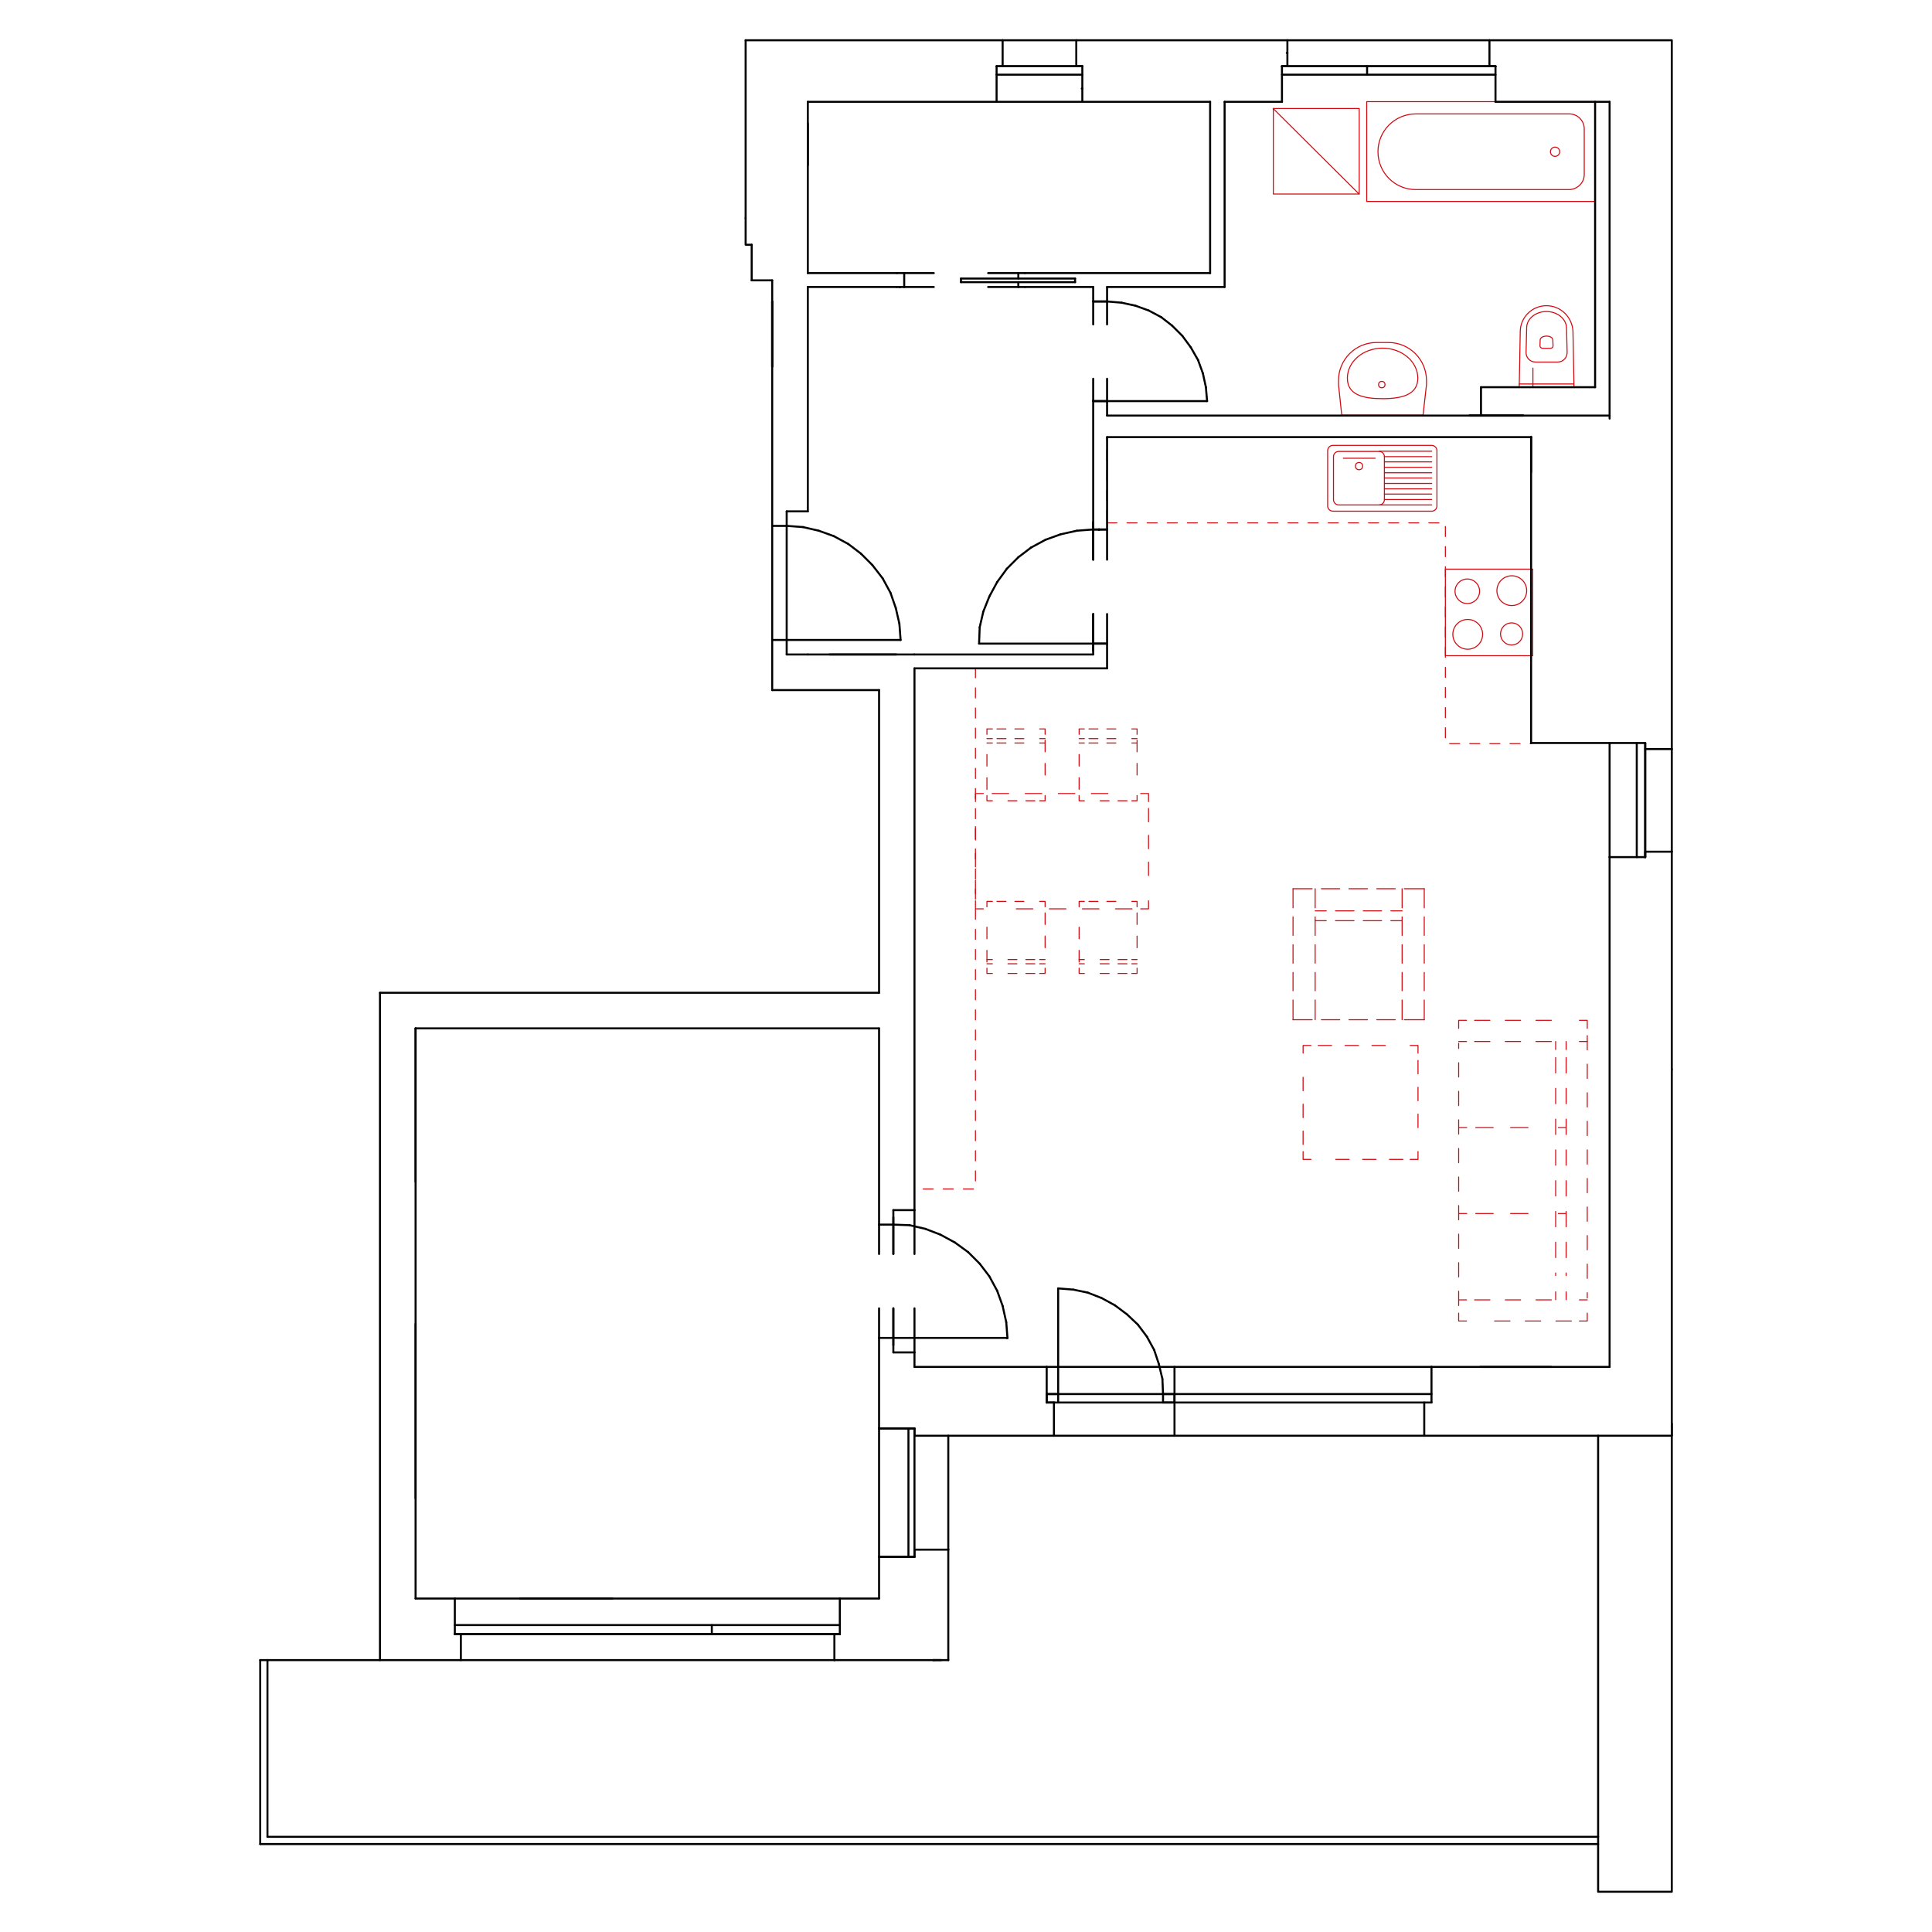 <?xml version="1.0" encoding="utf-8"?>
<!-- Generator: Adobe Illustrator 27.7.0, SVG Export Plug-In . SVG Version: 6.00 Build 0)  -->
<svg version="1.1" id="Layer_1" xmlns="http://www.w3.org/2000/svg" xmlns:xlink="http://www.w3.org/1999/xlink" x="0px" y="0px"
	 viewBox="0 0 960 960" enable-background="new 0 0 960 960" xml:space="preserve">
<g id="Layer_3">
</g>
<g id="Layer_2_00000138535884047882230960000015788697161926170758_">
	<g>
		
			<polygon fill="none" stroke="#D10A11" stroke-width="0.5" stroke-linecap="round" stroke-linejoin="round" stroke-miterlimit="10" stroke-dasharray="5" points="
			550,259.8 718.2,259.8 718.2,369.5 760.8,369.5 760.8,217.2 760.8,217.2 760.8,217.2 550,217.2 		"/>
		<g>
			<g>
				<g>
					<polyline fill="none" stroke="#D10A11" stroke-width="0.5" stroke-linecap="round" stroke-linejoin="round" points="
						728.7,656.4 724.8,656.4 724.8,652.5 					"/>
					
						<line fill="none" stroke="#D10A11" stroke-width="0.5" stroke-linecap="round" stroke-linejoin="round" stroke-dasharray="7.628,7.628" x1="780.8" y1="656.4" x2="736.7" y2="656.4"/>
					<polyline fill="none" stroke="#D10A11" stroke-width="0.5" stroke-linecap="round" stroke-linejoin="round" points="
						788.7,652.5 788.7,656.4 784.8,656.4 					"/>
					
						<line fill="none" stroke="#D10A11" stroke-width="0.5" stroke-linecap="round" stroke-linejoin="round" stroke-dasharray="7.096,7.096" x1="788.7" y1="514.6" x2="788.7" y2="645"/>
					<polyline fill="none" stroke="#D10A11" stroke-width="0.5" stroke-linecap="round" stroke-linejoin="round" points="784.8,507 
						788.7,507 788.7,511 					"/>
					
						<line fill="none" stroke="#D10A11" stroke-width="0.5" stroke-linecap="round" stroke-linejoin="round" stroke-dasharray="7.628,7.628" x1="732.7" y1="507" x2="776.8" y2="507"/>
					<polyline fill="none" stroke="#D10A11" stroke-width="0.5" stroke-linecap="round" stroke-linejoin="round" points="724.8,511 
						724.8,507 728.7,507 					"/>
					
						<line fill="none" stroke="#D10A11" stroke-width="0.5" stroke-linecap="round" stroke-linejoin="round" stroke-dasharray="7.096,7.096" x1="724.8" y1="648.7" x2="724.8" y2="518.4"/>
				</g>
			</g>
			<g>
				<g>
					
						<line fill="none" stroke="#D10A11" stroke-width="0.5" stroke-linecap="round" stroke-linejoin="round" x1="784.8" y1="517.5" x2="788.7" y2="517.5"/>
					
						<line fill="none" stroke="#D10A11" stroke-width="0.5" stroke-linecap="round" stroke-linejoin="round" stroke-dasharray="7.628,7.628" x1="732.7" y1="517.5" x2="776.8" y2="517.5"/>
					
						<line fill="none" stroke="#D10A11" stroke-width="0.5" stroke-linecap="round" stroke-linejoin="round" x1="724.8" y1="517.5" x2="728.7" y2="517.5"/>
				</g>
			</g>
			<g>
				<g>
					
						<line fill="none" stroke="#D10A11" stroke-width="0.5" stroke-linecap="round" stroke-linejoin="round" x1="784.8" y1="645.9" x2="788.7" y2="645.9"/>
					
						<line fill="none" stroke="#D10A11" stroke-width="0.5" stroke-linecap="round" stroke-linejoin="round" stroke-dasharray="7.628,7.628" x1="732.7" y1="645.9" x2="776.8" y2="645.9"/>
					
						<line fill="none" stroke="#D10A11" stroke-width="0.5" stroke-linecap="round" stroke-linejoin="round" x1="724.8" y1="645.9" x2="728.7" y2="645.9"/>
				</g>
			</g>
			<g>
				<g>
					
						<line fill="none" stroke="#D10A11" stroke-width="0.5" stroke-linecap="round" stroke-linejoin="round" x1="778.2" y1="641.9" x2="778.2" y2="645.8"/>
					
						<line fill="none" stroke="#D10A11" stroke-width="0.5" stroke-linecap="round" stroke-linejoin="round" stroke-dasharray="7.645,7.645" x1="778.2" y1="525.5" x2="778.2" y2="633.8"/>
					
						<line fill="none" stroke="#D10A11" stroke-width="0.5" stroke-linecap="round" stroke-linejoin="round" x1="778.2" y1="517.5" x2="778.2" y2="521.5"/>
				</g>
			</g>
			<g>
				<g>
					
						<line fill="none" stroke="#D10A11" stroke-width="0.5" stroke-linecap="round" stroke-linejoin="round" x1="773" y1="641.9" x2="773" y2="645.8"/>
					
						<line fill="none" stroke="#D10A11" stroke-width="0.5" stroke-linecap="round" stroke-linejoin="round" stroke-dasharray="7.645,7.645" x1="773" y1="525.5" x2="773" y2="633.8"/>
					
						<line fill="none" stroke="#D10A11" stroke-width="0.5" stroke-linecap="round" stroke-linejoin="round" x1="773" y1="517.5" x2="773" y2="521.5"/>
				</g>
			</g>
			<g>
				<g>
					
						<line fill="none" stroke="#D10A11" stroke-width="0.5" stroke-linecap="round" stroke-linejoin="round" x1="774.3" y1="560.3" x2="778.2" y2="560.3"/>
					
						<line fill="none" stroke="#D10A11" stroke-width="0.5" stroke-linecap="round" stroke-linejoin="round" stroke-dasharray="8.652,8.652" x1="733.3" y1="560.3" x2="765.2" y2="560.3"/>
					
						<line fill="none" stroke="#D10A11" stroke-width="0.5" stroke-linecap="round" stroke-linejoin="round" x1="724.8" y1="560.3" x2="728.8" y2="560.3"/>
				</g>
			</g>
			<g>
				<g>
					
						<line fill="none" stroke="#D10A11" stroke-width="0.5" stroke-linecap="round" stroke-linejoin="round" x1="774.3" y1="603" x2="778.2" y2="603"/>
					
						<line fill="none" stroke="#D10A11" stroke-width="0.5" stroke-linecap="round" stroke-linejoin="round" stroke-dasharray="8.652,8.652" x1="733.3" y1="603" x2="765.2" y2="603"/>
					
						<line fill="none" stroke="#D10A11" stroke-width="0.5" stroke-linecap="round" stroke-linejoin="round" x1="724.8" y1="603" x2="728.8" y2="603"/>
				</g>
			</g>
		</g>
		<g>
			<g>
				<polyline fill="none" stroke="#D10A11" stroke-width="0.5" stroke-linecap="round" stroke-linejoin="round" points="
					651.4,576.1 647.5,576.1 647.5,572.2 				"/>
				
					<line fill="none" stroke="#D10A11" stroke-width="0.5" stroke-linecap="round" stroke-linejoin="round" stroke-dasharray="6.676,6.676" x1="697.1" y1="576.1" x2="658.4" y2="576.1"/>
				<polyline fill="none" stroke="#D10A11" stroke-width="0.5" stroke-linecap="round" stroke-linejoin="round" points="
					704.6,572.2 704.6,576.1 700.7,576.1 				"/>
				
					<line fill="none" stroke="#D10A11" stroke-width="0.5" stroke-linecap="round" stroke-linejoin="round" stroke-dasharray="6.68,6.68" x1="704.6" y1="526.9" x2="704.6" y2="565.2"/>
				<polyline fill="none" stroke="#D10A11" stroke-width="0.5" stroke-linecap="round" stroke-linejoin="round" points="
					700.7,519.5 704.6,519.5 704.6,523.3 				"/>
				
					<line fill="none" stroke="#D10A11" stroke-width="0.5" stroke-linecap="round" stroke-linejoin="round" stroke-dasharray="6.676,6.676" x1="655" y1="519.5" x2="693.6" y2="519.5"/>
				<polyline fill="none" stroke="#D10A11" stroke-width="0.5" stroke-linecap="round" stroke-linejoin="round" points="
					647.5,523.3 647.5,519.5 651.4,519.5 				"/>
				
					<line fill="none" stroke="#D10A11" stroke-width="0.5" stroke-linecap="round" stroke-linejoin="round" stroke-dasharray="6.68,6.68" x1="647.5" y1="568.7" x2="647.5" y2="530.3"/>
			</g>
		</g>
		<g>
			
				<line fill="none" stroke="#D10A11" stroke-width="0.5" stroke-linecap="round" stroke-linejoin="round" stroke-miterlimit="10" x1="696.7" y1="496.9" x2="696.7" y2="506.7"/>
			
				<line fill="none" stroke="#D10A11" stroke-width="0.5" stroke-linecap="round" stroke-linejoin="round" stroke-miterlimit="10" x1="696.7" y1="483.2" x2="696.7" y2="492.3"/>
			
				<line fill="none" stroke="#D10A11" stroke-width="0.5" stroke-linecap="round" stroke-linejoin="round" stroke-miterlimit="10" x1="707.7" y1="496.9" x2="707.7" y2="506.7"/>
			
				<line fill="none" stroke="#D10A11" stroke-width="0.5" stroke-linecap="round" stroke-linejoin="round" stroke-miterlimit="10" x1="707.7" y1="483.2" x2="707.7" y2="492.3"/>
			
				<line fill="none" stroke="#D10A11" stroke-width="0.5" stroke-linecap="round" stroke-linejoin="round" stroke-miterlimit="10" x1="653.5" y1="496.9" x2="653.5" y2="506.7"/>
			
				<line fill="none" stroke="#D10A11" stroke-width="0.5" stroke-linecap="round" stroke-linejoin="round" stroke-miterlimit="10" x1="653.5" y1="483.2" x2="653.5" y2="492.3"/>
			
				<line fill="none" stroke="#D10A11" stroke-width="0.5" stroke-linecap="round" stroke-linejoin="round" stroke-miterlimit="10" x1="642.5" y1="492.3" x2="642.5" y2="483.2"/>
			
				<line fill="none" stroke="#D10A11" stroke-width="0.5" stroke-linecap="round" stroke-linejoin="round" stroke-miterlimit="10" x1="642.5" y1="506.7" x2="642.5" y2="496.9"/>
			
				<line fill="none" stroke="#D10A11" stroke-width="0.5" stroke-linecap="round" stroke-linejoin="round" stroke-miterlimit="10" x1="652" y1="506.7" x2="642.5" y2="506.7"/>
			
				<line fill="none" stroke="#D10A11" stroke-width="0.5" stroke-linecap="round" stroke-linejoin="round" stroke-miterlimit="10" x1="665.7" y1="506.7" x2="656.6" y2="506.7"/>
			
				<line fill="none" stroke="#D10A11" stroke-width="0.5" stroke-linecap="round" stroke-linejoin="round" stroke-miterlimit="10" x1="679.5" y1="506.7" x2="670.3" y2="506.7"/>
			
				<line fill="none" stroke="#D10A11" stroke-width="0.5" stroke-linecap="round" stroke-linejoin="round" stroke-miterlimit="10" x1="693.3" y1="506.7" x2="684.1" y2="506.7"/>
			
				<line fill="none" stroke="#D10A11" stroke-width="0.5" stroke-linecap="round" stroke-linejoin="round" stroke-miterlimit="10" x1="707.7" y1="506.7" x2="697.8" y2="506.7"/>
			
				<line fill="none" stroke="#D10A11" stroke-width="0.5" stroke-linecap="round" stroke-linejoin="round" stroke-miterlimit="10" x1="696.7" y1="469.4" x2="696.7" y2="478.6"/>
			
				<line fill="none" stroke="#D10A11" stroke-width="0.5" stroke-linecap="round" stroke-linejoin="round" stroke-miterlimit="10" x1="696.7" y1="455.6" x2="696.7" y2="464.8"/>
			
				<line fill="none" stroke="#D10A11" stroke-width="0.5" stroke-linecap="round" stroke-linejoin="round" stroke-miterlimit="10" x1="696.7" y1="441.6" x2="696.7" y2="451.1"/>
			
				<line fill="none" stroke="#D10A11" stroke-width="0.5" stroke-linecap="round" stroke-linejoin="round" stroke-miterlimit="10" x1="707.7" y1="469.4" x2="707.7" y2="478.6"/>
			
				<line fill="none" stroke="#D10A11" stroke-width="0.5" stroke-linecap="round" stroke-linejoin="round" stroke-miterlimit="10" x1="707.7" y1="455.6" x2="707.7" y2="464.8"/>
			
				<line fill="none" stroke="#D10A11" stroke-width="0.5" stroke-linecap="round" stroke-linejoin="round" stroke-miterlimit="10" x1="707.7" y1="441.6" x2="707.7" y2="451.1"/>
			
				<line fill="none" stroke="#D10A11" stroke-width="0.5" stroke-linecap="round" stroke-linejoin="round" stroke-miterlimit="10" x1="653.5" y1="469.4" x2="653.5" y2="478.6"/>
			
				<line fill="none" stroke="#D10A11" stroke-width="0.5" stroke-linecap="round" stroke-linejoin="round" stroke-miterlimit="10" x1="653.5" y1="455.6" x2="653.5" y2="464.8"/>
			
				<line fill="none" stroke="#D10A11" stroke-width="0.5" stroke-linecap="round" stroke-linejoin="round" stroke-miterlimit="10" x1="653.5" y1="441.6" x2="653.5" y2="451.1"/>
			
				<line fill="none" stroke="#D10A11" stroke-width="0.5" stroke-linecap="round" stroke-linejoin="round" stroke-miterlimit="10" x1="642.5" y1="451.1" x2="642.5" y2="441.6"/>
			
				<line fill="none" stroke="#D10A11" stroke-width="0.5" stroke-linecap="round" stroke-linejoin="round" stroke-miterlimit="10" x1="642.5" y1="464.8" x2="642.5" y2="455.6"/>
			
				<line fill="none" stroke="#D10A11" stroke-width="0.5" stroke-linecap="round" stroke-linejoin="round" stroke-miterlimit="10" x1="642.5" y1="478.6" x2="642.5" y2="469.4"/>
			
				<line fill="none" stroke="#D10A11" stroke-width="0.5" stroke-linecap="round" stroke-linejoin="round" stroke-miterlimit="10" x1="659" y1="457.5" x2="653.5" y2="457.5"/>
			
				<line fill="none" stroke="#D10A11" stroke-width="0.5" stroke-linecap="round" stroke-linejoin="round" stroke-miterlimit="10" x1="672.8" y1="457.5" x2="663.6" y2="457.5"/>
			
				<line fill="none" stroke="#D10A11" stroke-width="0.5" stroke-linecap="round" stroke-linejoin="round" stroke-miterlimit="10" x1="686.5" y1="457.5" x2="677.4" y2="457.5"/>
			
				<line fill="none" stroke="#D10A11" stroke-width="0.5" stroke-linecap="round" stroke-linejoin="round" stroke-miterlimit="10" x1="696.7" y1="457.5" x2="691.1" y2="457.5"/>
			
				<line fill="none" stroke="#D10A11" stroke-width="0.5" stroke-linecap="round" stroke-linejoin="round" stroke-miterlimit="10" x1="659" y1="452.6" x2="653.5" y2="452.6"/>
			
				<line fill="none" stroke="#D10A11" stroke-width="0.5" stroke-linecap="round" stroke-linejoin="round" stroke-miterlimit="10" x1="672.8" y1="452.6" x2="663.6" y2="452.6"/>
			
				<line fill="none" stroke="#D10A11" stroke-width="0.5" stroke-linecap="round" stroke-linejoin="round" stroke-miterlimit="10" x1="686.5" y1="452.6" x2="677.4" y2="452.6"/>
			
				<line fill="none" stroke="#D10A11" stroke-width="0.5" stroke-linecap="round" stroke-linejoin="round" stroke-miterlimit="10" x1="696.7" y1="452.6" x2="691.1" y2="452.6"/>
			
				<line fill="none" stroke="#D10A11" stroke-width="0.5" stroke-linecap="round" stroke-linejoin="round" stroke-miterlimit="10" x1="697.8" y1="441.6" x2="707.7" y2="441.6"/>
			
				<line fill="none" stroke="#D10A11" stroke-width="0.5" stroke-linecap="round" stroke-linejoin="round" stroke-miterlimit="10" x1="684.1" y1="441.6" x2="693.3" y2="441.6"/>
			
				<line fill="none" stroke="#D10A11" stroke-width="0.5" stroke-linecap="round" stroke-linejoin="round" stroke-miterlimit="10" x1="670.3" y1="441.6" x2="679.5" y2="441.6"/>
			
				<line fill="none" stroke="#D10A11" stroke-width="0.5" stroke-linecap="round" stroke-linejoin="round" stroke-miterlimit="10" x1="656.6" y1="441.6" x2="665.7" y2="441.6"/>
			
				<line fill="none" stroke="#D10A11" stroke-width="0.5" stroke-linecap="round" stroke-linejoin="round" stroke-miterlimit="10" x1="642.5" y1="441.6" x2="652" y2="441.6"/>
		</g>
		<g>
			<g>
				<g>
					<g>
						
							<line fill="none" stroke="#D10A11" stroke-width="0.5" stroke-linecap="round" stroke-linejoin="round" x1="562.4" y1="367" x2="565" y2="367"/>
						
							<line fill="none" stroke="#D10A11" stroke-width="0.5" stroke-linecap="round" stroke-linejoin="round" stroke-dasharray="4.449,4.449" x1="541.1" y1="367" x2="557.6" y2="367"/>
						
							<line fill="none" stroke="#D10A11" stroke-width="0.5" stroke-linecap="round" stroke-linejoin="round" x1="536.2" y1="367" x2="538.8" y2="367"/>
					</g>
				</g>
				<g>
					<g>
						
							<line fill="none" stroke="#D10A11" stroke-width="0.5" stroke-linecap="round" stroke-linejoin="round" x1="562.4" y1="369.2" x2="565" y2="369.2"/>
						
							<line fill="none" stroke="#D10A11" stroke-width="0.5" stroke-linecap="round" stroke-linejoin="round" stroke-dasharray="4.449,4.449" x1="541.1" y1="369.2" x2="557.6" y2="369.2"/>
						
							<line fill="none" stroke="#D10A11" stroke-width="0.5" stroke-linecap="round" stroke-linejoin="round" x1="536.2" y1="369.2" x2="538.8" y2="369.2"/>
					</g>
				</g>
				<g>
					<g>
						<polyline fill="none" stroke="#D10A11" stroke-width="0.5" stroke-linecap="round" stroke-linejoin="round" points="
							538.8,397.9 536.2,397.9 536.2,395.3 						"/>
						
							<line fill="none" stroke="#D10A11" stroke-width="0.5" stroke-linecap="round" stroke-linejoin="round" stroke-dasharray="4.449,4.449" x1="560" y1="397.9" x2="543.6" y2="397.9"/>
						<polyline fill="none" stroke="#D10A11" stroke-width="0.5" stroke-linecap="round" stroke-linejoin="round" points="
							565,395.3 565,397.9 562.4,397.9 						"/>
						
							<line fill="none" stroke="#D10A11" stroke-width="0.5" stroke-linecap="round" stroke-linejoin="round" stroke-dasharray="5.768,5.768" x1="565" y1="367.8" x2="565" y2="389.2"/>
						<polyline fill="none" stroke="#D10A11" stroke-width="0.5" stroke-linecap="round" stroke-linejoin="round" points="
							562.4,362.2 565,362.2 565,364.9 						"/>
						
							<line fill="none" stroke="#D10A11" stroke-width="0.5" stroke-linecap="round" stroke-linejoin="round" stroke-dasharray="4.449,4.449" x1="541.1" y1="362.2" x2="557.6" y2="362.2"/>
						<polyline fill="none" stroke="#D10A11" stroke-width="0.5" stroke-linecap="round" stroke-linejoin="round" points="
							536.2,364.9 536.2,362.2 538.8,362.2 						"/>
						
							<line fill="none" stroke="#D10A11" stroke-width="0.5" stroke-linecap="round" stroke-linejoin="round" stroke-dasharray="5.768,5.768" x1="536.2" y1="392.2" x2="536.2" y2="370.9"/>
					</g>
				</g>
			</g>
			<g>
				<g>
					<g>
						
							<line fill="none" stroke="#D10A11" stroke-width="0.5" stroke-linecap="round" stroke-linejoin="round" x1="516.6" y1="367" x2="519.3" y2="367"/>
						
							<line fill="none" stroke="#D10A11" stroke-width="0.5" stroke-linecap="round" stroke-linejoin="round" stroke-dasharray="4.449,4.449" x1="495.4" y1="367" x2="511.9" y2="367"/>
						
							<line fill="none" stroke="#D10A11" stroke-width="0.5" stroke-linecap="round" stroke-linejoin="round" x1="490.4" y1="367" x2="493.1" y2="367"/>
					</g>
				</g>
				<g>
					<g>
						
							<line fill="none" stroke="#D10A11" stroke-width="0.5" stroke-linecap="round" stroke-linejoin="round" x1="516.6" y1="369.2" x2="519.3" y2="369.2"/>
						
							<line fill="none" stroke="#D10A11" stroke-width="0.5" stroke-linecap="round" stroke-linejoin="round" stroke-dasharray="4.449,4.449" x1="495.4" y1="369.2" x2="511.9" y2="369.2"/>
						
							<line fill="none" stroke="#D10A11" stroke-width="0.5" stroke-linecap="round" stroke-linejoin="round" x1="490.4" y1="369.2" x2="493.1" y2="369.2"/>
					</g>
				</g>
				<g>
					<g>
						<polyline fill="none" stroke="#D10A11" stroke-width="0.5" stroke-linecap="round" stroke-linejoin="round" points="
							493.1,397.9 490.4,397.9 490.4,395.3 						"/>
						
							<line fill="none" stroke="#D10A11" stroke-width="0.5" stroke-linecap="round" stroke-linejoin="round" stroke-dasharray="4.449,4.449" x1="514.2" y1="397.9" x2="497.8" y2="397.9"/>
						<polyline fill="none" stroke="#D10A11" stroke-width="0.5" stroke-linecap="round" stroke-linejoin="round" points="
							519.3,395.3 519.3,397.9 516.6,397.9 						"/>
						
							<line fill="none" stroke="#D10A11" stroke-width="0.5" stroke-linecap="round" stroke-linejoin="round" stroke-dasharray="5.768,5.768" x1="519.3" y1="367.8" x2="519.3" y2="389.2"/>
						<polyline fill="none" stroke="#D10A11" stroke-width="0.5" stroke-linecap="round" stroke-linejoin="round" points="
							516.6,362.2 519.3,362.2 519.3,364.9 						"/>
						
							<line fill="none" stroke="#D10A11" stroke-width="0.5" stroke-linecap="round" stroke-linejoin="round" stroke-dasharray="4.449,4.449" x1="495.4" y1="362.2" x2="511.9" y2="362.2"/>
						<polyline fill="none" stroke="#D10A11" stroke-width="0.5" stroke-linecap="round" stroke-linejoin="round" points="
							490.4,364.9 490.4,362.2 493.1,362.2 						"/>
						
							<line fill="none" stroke="#D10A11" stroke-width="0.5" stroke-linecap="round" stroke-linejoin="round" stroke-dasharray="5.768,5.768" x1="490.4" y1="392.2" x2="490.4" y2="370.9"/>
					</g>
				</g>
			</g>
			<g>
				<g>
					<g>
						
							<line fill="none" stroke="#D10A11" stroke-width="0.5" stroke-linecap="round" stroke-linejoin="round" x1="493.1" y1="478.9" x2="490.4" y2="478.9"/>
						
							<line fill="none" stroke="#D10A11" stroke-width="0.5" stroke-linecap="round" stroke-linejoin="round" stroke-dasharray="4.449,4.449" x1="514.2" y1="478.9" x2="497.8" y2="478.9"/>
						
							<line fill="none" stroke="#D10A11" stroke-width="0.5" stroke-linecap="round" stroke-linejoin="round" x1="519.3" y1="478.9" x2="516.6" y2="478.9"/>
					</g>
				</g>
				<g>
					<g>
						
							<line fill="none" stroke="#D10A11" stroke-width="0.5" stroke-linecap="round" stroke-linejoin="round" x1="493.1" y1="476.8" x2="490.4" y2="476.8"/>
						
							<line fill="none" stroke="#D10A11" stroke-width="0.5" stroke-linecap="round" stroke-linejoin="round" stroke-dasharray="4.449,4.449" x1="514.2" y1="476.8" x2="497.8" y2="476.8"/>
						
							<line fill="none" stroke="#D10A11" stroke-width="0.5" stroke-linecap="round" stroke-linejoin="round" x1="519.3" y1="476.8" x2="516.6" y2="476.8"/>
					</g>
				</g>
				<g>
					<g>
						<polyline fill="none" stroke="#D10A11" stroke-width="0.5" stroke-linecap="round" stroke-linejoin="round" points="
							516.6,447.9 519.3,447.9 519.3,450.6 						"/>
						
							<line fill="none" stroke="#D10A11" stroke-width="0.5" stroke-linecap="round" stroke-linejoin="round" stroke-dasharray="4.449,4.449" x1="495.4" y1="447.9" x2="511.9" y2="447.9"/>
						<polyline fill="none" stroke="#D10A11" stroke-width="0.5" stroke-linecap="round" stroke-linejoin="round" points="
							490.4,450.6 490.4,447.9 493.1,447.9 						"/>
						
							<line fill="none" stroke="#D10A11" stroke-width="0.5" stroke-linecap="round" stroke-linejoin="round" stroke-dasharray="5.768,5.768" x1="490.4" y1="478" x2="490.4" y2="456.7"/>
						<polyline fill="none" stroke="#D10A11" stroke-width="0.5" stroke-linecap="round" stroke-linejoin="round" points="
							493.1,483.7 490.4,483.7 490.4,481.1 						"/>
						
							<line fill="none" stroke="#D10A11" stroke-width="0.5" stroke-linecap="round" stroke-linejoin="round" stroke-dasharray="4.449,4.449" x1="514.2" y1="483.7" x2="497.8" y2="483.7"/>
						<polyline fill="none" stroke="#D10A11" stroke-width="0.5" stroke-linecap="round" stroke-linejoin="round" points="
							519.3,481.1 519.3,483.7 516.6,483.7 						"/>
						
							<line fill="none" stroke="#D10A11" stroke-width="0.5" stroke-linecap="round" stroke-linejoin="round" stroke-dasharray="5.768,5.768" x1="519.3" y1="453.6" x2="519.3" y2="475"/>
					</g>
				</g>
			</g>
			<g>
				<g>
					<g>
						
							<line fill="none" stroke="#D10A11" stroke-width="0.5" stroke-linecap="round" stroke-linejoin="round" x1="538.8" y1="478.9" x2="536.2" y2="478.9"/>
						
							<line fill="none" stroke="#D10A11" stroke-width="0.5" stroke-linecap="round" stroke-linejoin="round" stroke-dasharray="4.449,4.449" x1="560" y1="478.9" x2="543.6" y2="478.9"/>
						
							<line fill="none" stroke="#D10A11" stroke-width="0.5" stroke-linecap="round" stroke-linejoin="round" x1="565" y1="478.9" x2="562.4" y2="478.9"/>
					</g>
				</g>
				<g>
					<g>
						
							<line fill="none" stroke="#D10A11" stroke-width="0.5" stroke-linecap="round" stroke-linejoin="round" x1="538.8" y1="476.8" x2="536.2" y2="476.8"/>
						
							<line fill="none" stroke="#D10A11" stroke-width="0.5" stroke-linecap="round" stroke-linejoin="round" stroke-dasharray="4.449,4.449" x1="560" y1="476.8" x2="543.6" y2="476.8"/>
						
							<line fill="none" stroke="#D10A11" stroke-width="0.5" stroke-linecap="round" stroke-linejoin="round" x1="565" y1="476.8" x2="562.4" y2="476.8"/>
					</g>
				</g>
				<g>
					<g>
						<polyline fill="none" stroke="#D10A11" stroke-width="0.5" stroke-linecap="round" stroke-linejoin="round" points="
							562.4,447.9 565,447.9 565,450.6 						"/>
						
							<line fill="none" stroke="#D10A11" stroke-width="0.5" stroke-linecap="round" stroke-linejoin="round" stroke-dasharray="4.449,4.449" x1="541.1" y1="447.9" x2="557.6" y2="447.9"/>
						<polyline fill="none" stroke="#D10A11" stroke-width="0.5" stroke-linecap="round" stroke-linejoin="round" points="
							536.2,450.6 536.2,447.9 538.8,447.9 						"/>
						
							<line fill="none" stroke="#D10A11" stroke-width="0.5" stroke-linecap="round" stroke-linejoin="round" stroke-dasharray="5.768,5.768" x1="536.2" y1="478" x2="536.2" y2="456.7"/>
						<polyline fill="none" stroke="#D10A11" stroke-width="0.5" stroke-linecap="round" stroke-linejoin="round" points="
							538.8,483.7 536.2,483.7 536.2,481.1 						"/>
						
							<line fill="none" stroke="#D10A11" stroke-width="0.5" stroke-linecap="round" stroke-linejoin="round" stroke-dasharray="4.449,4.449" x1="560" y1="483.7" x2="543.6" y2="483.7"/>
						<polyline fill="none" stroke="#D10A11" stroke-width="0.5" stroke-linecap="round" stroke-linejoin="round" points="
							565,481.1 565,483.7 562.4,483.7 						"/>
						
							<line fill="none" stroke="#D10A11" stroke-width="0.5" stroke-linecap="round" stroke-linejoin="round" stroke-dasharray="5.768,5.768" x1="565" y1="453.6" x2="565" y2="475"/>
					</g>
				</g>
			</g>
			<g>
				<g>
					<polyline fill="none" stroke="#D10A11" stroke-width="0.5" stroke-linecap="round" stroke-linejoin="round" points="
						488.6,451.6 484.7,451.6 484.7,447.6 					"/>
					
						<line fill="none" stroke="#D10A11" stroke-width="0.5" stroke-linecap="round" stroke-linejoin="round" stroke-dasharray="8.216,8.216" x1="562.5" y1="451.6" x2="497.3" y2="451.6"/>
					<polyline fill="none" stroke="#D10A11" stroke-width="0.5" stroke-linecap="round" stroke-linejoin="round" points="
						570.7,447.6 570.7,451.6 566.8,451.6 					"/>
					
						<line fill="none" stroke="#D10A11" stroke-width="0.5" stroke-linecap="round" stroke-linejoin="round" stroke-dasharray="6.672,6.672" x1="570.7" y1="401.7" x2="570.7" y2="440.5"/>
					<polyline fill="none" stroke="#D10A11" stroke-width="0.5" stroke-linecap="round" stroke-linejoin="round" points="
						566.8,394.3 570.7,394.3 570.7,398.3 					"/>
					
						<line fill="none" stroke="#D10A11" stroke-width="0.5" stroke-linecap="round" stroke-linejoin="round" stroke-dasharray="8.216,8.216" x1="493" y1="394.3" x2="558.1" y2="394.3"/>
					<polyline fill="none" stroke="#D10A11" stroke-width="0.5" stroke-linecap="round" stroke-linejoin="round" points="
						484.7,398.3 484.7,394.3 488.6,394.3 					"/>
					
						<line fill="none" stroke="#D10A11" stroke-width="0.5" stroke-linecap="round" stroke-linejoin="round" stroke-dasharray="6.672,6.672" x1="484.7" y1="444.1" x2="484.7" y2="405.3"/>
				</g>
			</g>
		</g>
		<g>
			
				<rect x="718.2" y="282.8" fill="none" stroke="#D10A11" stroke-width="0.5" stroke-linecap="round" stroke-linejoin="round" stroke-miterlimit="10" width="43.4" height="43"/>
			
				<circle fill="none" stroke="#D10A11" stroke-width="0.5" stroke-linecap="round" stroke-linejoin="round" stroke-miterlimit="10" cx="729.3" cy="315.2" r="7.4"/>
			
				<circle fill="none" stroke="#D10A11" stroke-width="0.5" stroke-linecap="round" stroke-linejoin="round" stroke-miterlimit="10" cx="729.1" cy="293.8" r="6.1"/>
			
				<circle fill="none" stroke="#D10A11" stroke-width="0.5" stroke-linecap="round" stroke-linejoin="round" stroke-miterlimit="10" cx="751.2" cy="293.5" r="7.4"/>
			
				<circle fill="none" stroke="#D10A11" stroke-width="0.5" stroke-linecap="round" stroke-linejoin="round" stroke-miterlimit="10" cx="751.1" cy="315" r="5.5"/>
		</g>
		
			<path fill="none" stroke="#D10A11" stroke-width="0.5" stroke-linecap="round" stroke-linejoin="round" stroke-miterlimit="10" d="
			M711.4,254h-49.1c-1.4,0-2.6-1.2-2.6-2.6v-27.5c0-1.4,1.2-2.6,2.6-2.6h49.1c1.4,0,2.6,1.2,2.6,2.6v27.5
			C714,252.8,712.9,254,711.4,254z"/>
		
			<path fill="none" stroke="#D10A11" stroke-width="0.5" stroke-linecap="round" stroke-linejoin="round" stroke-miterlimit="10" d="
			M685.3,250.9h-20.1c-1.4,0-2.6-1.2-2.6-2.6v-21.4c0-1.4,1.2-2.6,2.6-2.6h20.1c1.4,0,2.6,1.2,2.6,2.6v21.4
			C687.9,249.7,686.7,250.9,685.3,250.9z"/>
		
			<line fill="none" stroke="#D10A11" stroke-width="0.5" stroke-linecap="round" stroke-linejoin="round" stroke-miterlimit="10" x1="685.4" y1="224.2" x2="711.4" y2="224.2"/>
		
			<line fill="none" stroke="#D10A11" stroke-width="0.5" stroke-linecap="round" stroke-linejoin="round" stroke-miterlimit="10" x1="687.9" y1="226.9" x2="711.4" y2="226.9"/>
		
			<line fill="none" stroke="#D10A11" stroke-width="0.5" stroke-linecap="round" stroke-linejoin="round" stroke-miterlimit="10" x1="687.9" y1="229.5" x2="711.4" y2="229.5"/>
		
			<line fill="none" stroke="#D10A11" stroke-width="0.5" stroke-linecap="round" stroke-linejoin="round" stroke-miterlimit="10" x1="687.9" y1="232.2" x2="711.4" y2="232.2"/>
		
			<line fill="none" stroke="#D10A11" stroke-width="0.5" stroke-linecap="round" stroke-linejoin="round" stroke-miterlimit="10" x1="687.9" y1="234.9" x2="711.4" y2="234.9"/>
		
			<line fill="none" stroke="#D10A11" stroke-width="0.5" stroke-linecap="round" stroke-linejoin="round" stroke-miterlimit="10" x1="687.9" y1="237.5" x2="711.4" y2="237.5"/>
		
			<line fill="none" stroke="#D10A11" stroke-width="0.5" stroke-linecap="round" stroke-linejoin="round" stroke-miterlimit="10" x1="687.9" y1="240.2" x2="711.4" y2="240.2"/>
		
			<line fill="none" stroke="#D10A11" stroke-width="0.5" stroke-linecap="round" stroke-linejoin="round" stroke-miterlimit="10" x1="687.9" y1="242.9" x2="711.4" y2="242.9"/>
		
			<line fill="none" stroke="#D10A11" stroke-width="0.5" stroke-linecap="round" stroke-linejoin="round" stroke-miterlimit="10" x1="687.9" y1="245.5" x2="711.4" y2="245.5"/>
		
			<line fill="none" stroke="#D10A11" stroke-width="0.5" stroke-linecap="round" stroke-linejoin="round" stroke-miterlimit="10" x1="687.9" y1="248.2" x2="711.4" y2="248.2"/>
		
			<line fill="none" stroke="#D10A11" stroke-width="0.5" stroke-linecap="round" stroke-linejoin="round" stroke-miterlimit="10" x1="685.4" y1="250.9" x2="711.4" y2="250.9"/>
		
			<line fill="none" stroke="#D10A11" stroke-width="0.5" stroke-linecap="round" stroke-linejoin="round" stroke-miterlimit="10" x1="683.3" y1="227.7" x2="667.5" y2="227.7"/>
		
			<circle fill="none" stroke="#D10A11" stroke-width="0.5" stroke-linecap="round" stroke-linejoin="round" stroke-miterlimit="10" cx="675.3" cy="231.6" r="1.8"/>
		<g>
			
				<path fill="none" stroke="#D10A11" stroke-width="0.5" stroke-linecap="round" stroke-linejoin="round" stroke-miterlimit="10" d="
				M708.8,191.2V189c0-10.4-8.5-18.8-18.8-18.8h-6.1c-10.4,0-18.8,8.5-18.8,18.8v2.2l1.6,15.1h40.4L708.8,191.2z"/>
			
				<path fill="none" stroke="#D10A11" stroke-width="0.5" stroke-linecap="round" stroke-linejoin="round" stroke-miterlimit="10" d="
				M687,173c-9.7,0-17.5,6.7-17.5,14.9c0,8.3,7.8,10.2,17.5,10.2s17.5-2,17.5-10.2S696.6,173,687,173z"/>
			
				<circle fill="none" stroke="#D10A11" stroke-width="0.5" stroke-linecap="round" stroke-linejoin="round" stroke-miterlimit="10" cx="686.6" cy="191.1" r="1.6"/>
		</g>
		<g>
			
				<path fill="none" stroke="#D10A11" stroke-width="0.5" stroke-linecap="round" stroke-linejoin="round" stroke-miterlimit="10" d="
				M781.6,164.7l0.5,27.6h-27.2l0.5-27.6c0.1-7.1,5.9-12.8,13-12.8l0,0C775.5,151.9,781.3,157.6,781.6,164.7z"/>
			
				<path fill="none" stroke="#D10A11" stroke-width="0.5" stroke-linecap="round" stroke-linejoin="round" stroke-miterlimit="10" d="
				M778.4,162.7l0.3,12.4c0,2.7-2.1,4.8-4.7,4.8h-11c-2.7,0-4.8-2.2-4.7-4.8l0.3-12.4c0.1-4.4,4.5-7.9,9.8-7.9l0,0
				C773.8,154.8,778.1,158.3,778.4,162.7z"/>
			
				<path fill="none" stroke="#D10A11" stroke-width="0.5" stroke-linecap="round" stroke-linejoin="round" stroke-miterlimit="10" d="
				M771.6,168.9l0.1,3c0,0.7-0.6,1.2-1.5,1.2h-3.5c-0.9,0-1.5-0.6-1.5-1.2l0.1-3c0-1,1.4-1.9,3.1-1.9l0,0
				C770.1,167,771.5,167.7,771.6,168.9z"/>
			
				<line fill="none" stroke="#D10A11" stroke-width="0.5" stroke-linecap="round" stroke-linejoin="round" stroke-miterlimit="10" x1="754.8" y1="190.8" x2="782" y2="190.8"/>
			
				<line fill="none" stroke="#D10A11" stroke-width="0.5" stroke-linecap="round" stroke-linejoin="round" stroke-miterlimit="10" x1="761.7" y1="182.9" x2="761.7" y2="192.4"/>
		</g>
		<g>
			
				<rect x="679.1" y="50.5" fill="none" stroke="#D10A11" stroke-width="0.5" stroke-linecap="round" stroke-linejoin="round" stroke-miterlimit="10" width="113.6" height="49.6"/>
			
				<path fill="none" stroke="#D10A11" stroke-width="0.5" stroke-linecap="round" stroke-linejoin="round" stroke-miterlimit="10" d="
				M779.8,94.2h-76.3c-10.4,0-18.8-8.4-18.8-18.8l0,0c0-10.4,8.4-18.8,18.8-18.8h76.3c4,0,7.4,3.3,7.4,7.4v22.8
				C787.2,90.8,783.8,94.1,779.8,94.2z"/>
			
				<circle fill="none" stroke="#D10A11" stroke-width="0.5" stroke-linecap="round" stroke-linejoin="round" stroke-miterlimit="10" cx="772.7" cy="75.4" r="2.3"/>
		</g>
		<g>
			
				<rect x="632.7" y="53.9" fill="none" stroke="#D10A11" stroke-width="0.5" stroke-linecap="round" stroke-linejoin="round" stroke-miterlimit="10" width="42.7" height="42.5"/>
			
				<line fill="none" stroke="#D10A11" stroke-width="0.5" stroke-linecap="round" stroke-linejoin="round" stroke-miterlimit="10" x1="632.6" y1="53.9" x2="675.3" y2="96.4"/>
		</g>
		
			<rect x="454.4" y="332.1" fill="none" stroke="#D10A11" stroke-width="0.5" stroke-linecap="round" stroke-linejoin="round" stroke-miterlimit="10" stroke-dasharray="5" width="30.3" height="258.7"/>
		
			<line fill="none" stroke="#000000" stroke-linecap="round" stroke-linejoin="round" stroke-miterlimit="10" x1="830.7" y1="423.2" x2="830.7" y2="531.4"/>
		
			<line fill="none" stroke="#000000" stroke-linecap="round" stroke-linejoin="round" stroke-miterlimit="10" x1="799.8" y1="208" x2="799.8" y2="50.6"/>
		
			<line fill="none" stroke="#000000" stroke-linecap="round" stroke-linejoin="round" stroke-miterlimit="10" x1="537.8" y1="50.6" x2="601.3" y2="50.6"/>
		
			<line fill="none" stroke="#000000" stroke-linecap="round" stroke-linejoin="round" stroke-miterlimit="10" x1="601.3" y1="135.7" x2="509.3" y2="135.7"/>
		
			<line fill="none" stroke="#000000" stroke-linecap="round" stroke-linejoin="round" stroke-miterlimit="10" x1="601.3" y1="50.6" x2="601.3" y2="135.7"/>
		
			<line fill="none" stroke="#000000" stroke-linecap="round" stroke-linejoin="round" stroke-miterlimit="10" x1="608.5" y1="142.6" x2="550.1" y2="142.6"/>
		
			<line fill="none" stroke="#000000" stroke-linecap="round" stroke-linejoin="round" stroke-miterlimit="10" x1="608.5" y1="50.6" x2="608.5" y2="142.6"/>
		
			<line fill="none" stroke="#000000" stroke-linecap="round" stroke-linejoin="round" stroke-miterlimit="10" x1="370.5" y1="108.4" x2="370.5" y2="20"/>
		
			<line fill="none" stroke="#000000" stroke-linecap="round" stroke-linejoin="round" stroke-miterlimit="10" x1="401.4" y1="142.6" x2="401.4" y2="254.1"/>
		
			<line fill="none" stroke="#000000" stroke-linecap="round" stroke-linejoin="round" stroke-miterlimit="10" x1="383.7" y1="139.3" x2="383.7" y2="261.3"/>
		
			<line fill="none" stroke="#000000" stroke-linecap="round" stroke-linejoin="round" stroke-miterlimit="10" x1="401.4" y1="50.6" x2="401.4" y2="135.7"/>
		
			<line fill="none" stroke="#000000" stroke-linecap="round" stroke-linejoin="round" stroke-miterlimit="10" x1="454.4" y1="601.3" x2="454.4" y2="332.1"/>
		
			<line fill="none" stroke="#000000" stroke-linecap="round" stroke-linejoin="round" stroke-miterlimit="10" x1="436.8" y1="342.9" x2="436.8" y2="493.3"/>
		
			<line fill="none" stroke="#000000" stroke-linecap="round" stroke-linejoin="round" stroke-miterlimit="10" x1="436.8" y1="511" x2="206.5" y2="511"/>
		
			<line fill="none" stroke="#000000" stroke-linecap="round" stroke-linejoin="round" stroke-miterlimit="10" x1="436.8" y1="493.3" x2="188.8" y2="493.3"/>
		
			<line fill="none" stroke="#000000" stroke-linecap="round" stroke-linejoin="round" stroke-miterlimit="10" x1="495.2" y1="50.6" x2="401.4" y2="50.6"/>
		
			<line fill="none" stroke="#000000" stroke-linecap="round" stroke-linejoin="round" stroke-miterlimit="10" x1="370.5" y1="20" x2="498.2" y2="20"/>
		
			<line fill="none" stroke="#000000" stroke-linecap="round" stroke-linejoin="round" stroke-miterlimit="10" x1="799.8" y1="679.2" x2="711.3" y2="679.2"/>
		<polyline fill="none" stroke="#000000" stroke-linecap="round" stroke-linejoin="round" stroke-miterlimit="10" points="
			830.7,707.4 830.7,940 794.1,940 794.1,713.4 		"/>
		
			<line fill="none" stroke="#000000" stroke-linecap="round" stroke-linejoin="round" stroke-miterlimit="10" x1="129.3" y1="916.3" x2="129.3" y2="824.9"/>
		
			<line fill="none" stroke="#000000" stroke-linecap="round" stroke-linejoin="round" stroke-miterlimit="10" x1="132.9" y1="912.7" x2="132.9" y2="824.9"/>
		
			<line fill="none" stroke="#000000" stroke-linecap="round" stroke-linejoin="round" stroke-miterlimit="10" x1="794.1" y1="916.3" x2="129.3" y2="916.3"/>
		
			<line fill="none" stroke="#000000" stroke-linecap="round" stroke-linejoin="round" stroke-miterlimit="10" x1="794.1" y1="912.7" x2="132.9" y2="912.7"/>
		
			<line fill="none" stroke="#000000" stroke-linecap="round" stroke-linejoin="round" stroke-miterlimit="10" x1="799.8" y1="679.2" x2="799.8" y2="425.9"/>
		
			<line fill="none" stroke="#000000" stroke-linecap="round" stroke-linejoin="round" stroke-miterlimit="10" x1="830.7" y1="713.4" x2="707.7" y2="713.4"/>
		
			<line fill="none" stroke="#000000" stroke-linecap="round" stroke-linejoin="round" stroke-miterlimit="10" x1="735.6" y1="679.2" x2="770.7" y2="679.2"/>
		
			<line fill="none" stroke="#000000" stroke-linecap="round" stroke-linejoin="round" stroke-miterlimit="10" x1="383.7" y1="182.2" x2="383.7" y2="149.8"/>
		
			<line fill="none" stroke="#000000" stroke-linecap="round" stroke-linejoin="round" stroke-miterlimit="10" x1="401.4" y1="82.1" x2="401.4" y2="61.4"/>
		
			<line fill="none" stroke="#000000" stroke-linecap="round" stroke-linejoin="round" stroke-miterlimit="10" x1="383.7" y1="182.2" x2="383.7" y2="149.8"/>
		
			<line fill="none" stroke="#000000" stroke-linecap="round" stroke-linejoin="round" stroke-miterlimit="10" x1="608.5" y1="50.6" x2="637" y2="50.6"/>
		
			<line fill="none" stroke="#000000" stroke-linecap="round" stroke-linejoin="round" stroke-miterlimit="10" x1="534.8" y1="20" x2="639.7" y2="20"/>
		
			<line fill="none" stroke="#000000" stroke-linecap="round" stroke-linejoin="round" stroke-miterlimit="10" x1="760.8" y1="217.2" x2="550.1" y2="217.2"/>
		
			<line fill="none" stroke="#000000" stroke-linecap="round" stroke-linejoin="round" stroke-miterlimit="10" x1="799.8" y1="206.5" x2="550.1" y2="206.5"/>
		<polyline fill="none" stroke="#000000" stroke-linecap="round" stroke-linejoin="round" stroke-miterlimit="10" points="
			830.7,372.2 830.7,62.3 830.7,20 740.1,20 		"/>
		
			<line fill="none" stroke="#000000" stroke-linecap="round" stroke-linejoin="round" stroke-miterlimit="10" x1="760.8" y1="217" x2="760.8" y2="234.6"/>
		
			<line fill="none" stroke="#000000" stroke-linecap="round" stroke-linejoin="round" stroke-miterlimit="10" x1="760.8" y1="217.2" x2="760.8" y2="369.2"/>
		
			<line fill="none" stroke="#000000" stroke-linecap="round" stroke-linejoin="round" stroke-miterlimit="10" x1="830.7" y1="423.2" x2="830.7" y2="372.2"/>
		<polyline fill="none" stroke="#000000" stroke-linecap="round" stroke-linejoin="round" stroke-miterlimit="10" points="740.1,20 
			740.1,32.9 743.1,32.9 		"/>
		
			<line fill="none" stroke="#000000" stroke-linecap="round" stroke-linejoin="round" stroke-miterlimit="10" x1="639.7" y1="20" x2="639.7" y2="32.9"/>
		<polyline fill="none" stroke="#000000" stroke-linecap="round" stroke-linejoin="round" stroke-miterlimit="10" points="534.8,20 
			534.8,32.9 537.8,32.9 		"/>
		
			<line fill="none" stroke="#000000" stroke-linecap="round" stroke-linejoin="round" stroke-miterlimit="10" x1="498.2" y1="20" x2="498.2" y2="32.9"/>
		
			<line fill="none" stroke="#000000" stroke-linecap="round" stroke-linejoin="round" stroke-miterlimit="10" x1="534.8" y1="20" x2="498.2" y2="20"/>
		
			<line fill="none" stroke="#000000" stroke-linecap="round" stroke-linejoin="round" stroke-miterlimit="10" x1="537.8" y1="50.6" x2="495.2" y2="50.6"/>
		
			<line fill="none" stroke="#000000" stroke-linecap="round" stroke-linejoin="round" stroke-miterlimit="10" x1="537.8" y1="37.1" x2="495.2" y2="37.1"/>
		
			<line fill="none" stroke="#000000" stroke-linecap="round" stroke-linejoin="round" stroke-miterlimit="10" x1="537.8" y1="32.9" x2="495.2" y2="32.9"/>
		
			<line fill="none" stroke="#000000" stroke-linecap="round" stroke-linejoin="round" stroke-miterlimit="10" x1="537.8" y1="32.9" x2="495.2" y2="32.9"/>
		
			<line fill="none" stroke="#000000" stroke-linecap="round" stroke-linejoin="round" stroke-miterlimit="10" x1="799.8" y1="425.9" x2="799.8" y2="369.2"/>
		
			<line fill="none" stroke="#000000" stroke-linecap="round" stroke-linejoin="round" stroke-miterlimit="10" x1="813.3" y1="425.9" x2="813.3" y2="369.2"/>
		
			<line fill="none" stroke="#000000" stroke-linecap="round" stroke-linejoin="round" stroke-miterlimit="10" x1="817.5" y1="425.9" x2="817.5" y2="369.2"/>
		
			<line fill="none" stroke="#000000" stroke-linecap="round" stroke-linejoin="round" stroke-miterlimit="10" x1="817.5" y1="425.9" x2="817.5" y2="369.2"/>
		
			<line fill="none" stroke="#000000" stroke-linecap="round" stroke-linejoin="round" stroke-miterlimit="10" x1="383.7" y1="318" x2="383.7" y2="261.3"/>
		
			<line fill="none" stroke="#000000" stroke-linecap="round" stroke-linejoin="round" stroke-miterlimit="10" x1="390.9" y1="318" x2="390.9" y2="261.3"/>
		
			<line fill="none" stroke="#000000" stroke-linecap="round" stroke-linejoin="round" stroke-miterlimit="10" x1="639.4" y1="26.3" x2="639.7" y2="26.3"/>
		
			<line fill="none" stroke="#000000" stroke-linecap="round" stroke-linejoin="round" stroke-miterlimit="10" x1="537.8" y1="44" x2="537.8" y2="44"/>
		
			<line fill="none" stroke="#000000" stroke-linecap="round" stroke-linejoin="round" stroke-miterlimit="10" x1="537.5" y1="44" x2="537.8" y2="44"/>
		
			<line fill="none" stroke="#000000" stroke-linecap="round" stroke-linejoin="round" stroke-miterlimit="10" x1="743.1" y1="50.6" x2="743.1" y2="32.9"/>
		
			<line fill="none" stroke="#000000" stroke-linecap="round" stroke-linejoin="round" stroke-miterlimit="10" x1="637" y1="50.6" x2="637" y2="32.9"/>
		
			<line fill="none" stroke="#000000" stroke-linecap="round" stroke-linejoin="round" stroke-miterlimit="10" x1="537.8" y1="50.6" x2="537.8" y2="32.9"/>
		
			<line fill="none" stroke="#000000" stroke-linecap="round" stroke-linejoin="round" stroke-miterlimit="10" x1="495.2" y1="50.6" x2="495.2" y2="32.9"/>
		
			<line fill="none" stroke="#000000" stroke-linecap="round" stroke-linejoin="round" stroke-miterlimit="10" x1="679.3" y1="32.9" x2="679.3" y2="37.1"/>
		
			<line fill="none" stroke="#000000" stroke-linecap="round" stroke-linejoin="round" stroke-miterlimit="10" x1="639.7" y1="20" x2="740.1" y2="20"/>
		
			<line fill="none" stroke="#000000" stroke-linecap="round" stroke-linejoin="round" stroke-miterlimit="10" x1="743.1" y1="37.1" x2="637" y2="37.1"/>
		
			<line fill="none" stroke="#000000" stroke-linecap="round" stroke-linejoin="round" stroke-miterlimit="10" x1="743.1" y1="32.9" x2="637" y2="32.9"/>
		
			<line fill="none" stroke="#000000" stroke-linecap="round" stroke-linejoin="round" stroke-miterlimit="10" x1="743.1" y1="32.9" x2="637" y2="32.9"/>
		
			<line fill="none" stroke="#000000" stroke-linecap="round" stroke-linejoin="round" stroke-miterlimit="10" x1="639.7" y1="32.9" x2="637" y2="32.9"/>
		
			<line fill="none" stroke="#000000" stroke-linecap="round" stroke-linejoin="round" stroke-miterlimit="10" x1="792.6" y1="192.4" x2="735.9" y2="192.4"/>
		
			<line fill="none" stroke="#000000" stroke-linecap="round" stroke-linejoin="round" stroke-miterlimit="10" x1="735.9" y1="206.5" x2="735.9" y2="192.4"/>
		
			<line fill="none" stroke="#000000" stroke-linecap="round" stroke-linejoin="round" stroke-miterlimit="10" x1="792.6" y1="192.4" x2="792.6" y2="50.6"/>
		
			<line fill="none" stroke="#000000" stroke-linecap="round" stroke-linejoin="round" stroke-miterlimit="10" x1="756.9" y1="206.5" x2="730.2" y2="206.5"/>
		
			<line fill="none" stroke="#000000" stroke-linecap="round" stroke-linejoin="round" stroke-miterlimit="10" x1="756.9" y1="206.5" x2="730.2" y2="206.5"/>
		
			<line fill="none" stroke="#000000" stroke-linecap="round" stroke-linejoin="round" stroke-miterlimit="10" x1="799.8" y1="50.6" x2="743.1" y2="50.6"/>
		
			<line fill="none" stroke="#000000" stroke-linecap="round" stroke-linejoin="round" stroke-miterlimit="10" x1="445.7" y1="135.7" x2="401.4" y2="135.7"/>
		<polyline fill="none" stroke="#000000" stroke-linecap="round" stroke-linejoin="round" stroke-miterlimit="10" points="
			370.5,108.4 370.5,121.6 373.5,121.6 		"/>
		
			<line fill="none" stroke="#000000" stroke-linecap="round" stroke-linejoin="round" stroke-miterlimit="10" x1="373.5" y1="139.3" x2="373.5" y2="121.6"/>
		
			<line fill="none" stroke="#000000" stroke-linecap="round" stroke-linejoin="round" stroke-miterlimit="10" x1="383.7" y1="139.3" x2="373.5" y2="139.3"/>
		
			<line fill="none" stroke="#000000" stroke-linecap="round" stroke-linejoin="round" stroke-miterlimit="10" x1="445.7" y1="142.6" x2="401.4" y2="142.6"/>
		
			<line fill="none" stroke="#000000" stroke-linecap="round" stroke-linejoin="round" stroke-miterlimit="10" x1="383.7" y1="342.9" x2="436.8" y2="342.9"/>
		
			<line fill="none" stroke="#000000" stroke-linecap="round" stroke-linejoin="round" stroke-miterlimit="10" x1="436.8" y1="608.5" x2="436.8" y2="511"/>
		
			<line fill="none" stroke="#000000" stroke-linecap="round" stroke-linejoin="round" stroke-miterlimit="10" x1="206.5" y1="587.2" x2="206.5" y2="511"/>
		
			<line fill="none" stroke="#000000" stroke-linecap="round" stroke-linejoin="round" stroke-miterlimit="10" x1="543.2" y1="325.2" x2="454.4" y2="325.2"/>
		
			<line fill="none" stroke="#000000" stroke-linecap="round" stroke-linejoin="round" stroke-miterlimit="10" x1="550.1" y1="332.1" x2="454.4" y2="332.1"/>
		
			<line fill="none" stroke="#000000" stroke-linecap="round" stroke-linejoin="round" stroke-miterlimit="10" x1="206.5" y1="794.3" x2="206.5" y2="657.9"/>
		
			<line fill="none" stroke="#000000" stroke-linecap="round" stroke-linejoin="round" stroke-miterlimit="10" x1="188.8" y1="824.9" x2="188.8" y2="493.3"/>
		
			<line fill="none" stroke="#000000" stroke-linecap="round" stroke-linejoin="round" stroke-miterlimit="10" x1="206.5" y1="744.5" x2="206.5" y2="511"/>
		
			<line fill="none" stroke="#000000" stroke-linecap="round" stroke-linejoin="round" stroke-miterlimit="10" x1="454.4" y1="773.6" x2="454.4" y2="709.8"/>
		
			<line fill="none" stroke="#000000" stroke-linecap="round" stroke-linejoin="round" stroke-miterlimit="10" x1="471.2" y1="713.4" x2="471.2" y2="770"/>
		
			<line fill="none" stroke="#000000" stroke-linecap="round" stroke-linejoin="round" stroke-miterlimit="10" x1="454.4" y1="773.6" x2="436.8" y2="773.6"/>
		
			<line fill="none" stroke="#000000" stroke-linecap="round" stroke-linejoin="round" stroke-miterlimit="10" x1="436.8" y1="709.8" x2="454.4" y2="709.8"/>
		
			<line fill="none" stroke="#000000" stroke-linecap="round" stroke-linejoin="round" stroke-miterlimit="10" x1="451.4" y1="773.6" x2="451.4" y2="709.8"/>
		
			<line fill="none" stroke="#000000" stroke-linecap="round" stroke-linejoin="round" stroke-miterlimit="10" x1="436.8" y1="773.6" x2="436.8" y2="794.3"/>
		
			<line fill="none" stroke="#000000" stroke-linecap="round" stroke-linejoin="round" stroke-miterlimit="10" x1="436.8" y1="709.8" x2="454.4" y2="709.8"/>
		
			<line fill="none" stroke="#000000" stroke-linecap="round" stroke-linejoin="round" stroke-miterlimit="10" x1="436.8" y1="773.6" x2="454.4" y2="773.6"/>
		
			<line fill="none" stroke="#000000" stroke-linecap="round" stroke-linejoin="round" stroke-miterlimit="10" x1="436.8" y1="773.6" x2="436.8" y2="709.8"/>
		
			<line fill="none" stroke="#000000" stroke-linecap="round" stroke-linejoin="round" stroke-miterlimit="10" x1="417.3" y1="794.3" x2="417.3" y2="812"/>
		
			<line fill="none" stroke="#000000" stroke-linecap="round" stroke-linejoin="round" stroke-miterlimit="10" x1="523.7" y1="713.4" x2="454.4" y2="713.4"/>
		
			<line fill="none" stroke="#000000" stroke-linecap="round" stroke-linejoin="round" stroke-miterlimit="10" x1="471.2" y1="770" x2="471.2" y2="824.9"/>
		
			<line fill="none" stroke="#000000" stroke-linecap="round" stroke-linejoin="round" stroke-miterlimit="10" x1="436.8" y1="794.3" x2="417.3" y2="794.3"/>
		
			<line fill="none" stroke="#000000" stroke-linecap="round" stroke-linejoin="round" stroke-miterlimit="10" x1="471.2" y1="824.9" x2="414.6" y2="824.9"/>
		
			<line fill="none" stroke="#000000" stroke-linecap="round" stroke-linejoin="round" stroke-miterlimit="10" x1="414.6" y1="824.9" x2="414.6" y2="812"/>
		
			<line fill="none" stroke="#000000" stroke-linecap="round" stroke-linejoin="round" stroke-miterlimit="10" x1="464" y1="824.9" x2="467.6" y2="824.9"/>
		
			<line fill="none" stroke="#000000" stroke-linecap="round" stroke-linejoin="round" stroke-miterlimit="10" x1="463.7" y1="824.9" x2="464" y2="824.9"/>
		
			<line fill="none" stroke="#000000" stroke-linecap="round" stroke-linejoin="round" stroke-miterlimit="10" x1="471.2" y1="770" x2="454.4" y2="770"/>
		
			<line fill="none" stroke="#000000" stroke-linecap="round" stroke-linejoin="round" stroke-miterlimit="10" x1="454.4" y1="770" x2="454.4" y2="773.6"/>
		
			<line fill="none" stroke="#000000" stroke-linecap="round" stroke-linejoin="round" stroke-miterlimit="10" x1="414.6" y1="824.9" x2="129.3" y2="824.9"/>
		
			<line fill="none" stroke="#000000" stroke-linecap="round" stroke-linejoin="round" stroke-miterlimit="10" x1="226" y1="807.5" x2="417.3" y2="807.5"/>
		
			<line fill="none" stroke="#000000" stroke-linecap="round" stroke-linejoin="round" stroke-miterlimit="10" x1="226" y1="812" x2="417.3" y2="812"/>
		
			<line fill="none" stroke="#000000" stroke-linecap="round" stroke-linejoin="round" stroke-miterlimit="10" x1="226" y1="812" x2="417.3" y2="812"/>
		
			<line fill="none" stroke="#000000" stroke-linecap="round" stroke-linejoin="round" stroke-miterlimit="10" x1="226" y1="794.3" x2="417.3" y2="794.3"/>
		
			<line fill="none" stroke="#000000" stroke-linecap="round" stroke-linejoin="round" stroke-miterlimit="10" x1="258.4" y1="794.3" x2="304.3" y2="794.3"/>
		
			<line fill="none" stroke="#000000" stroke-linecap="round" stroke-linejoin="round" stroke-miterlimit="10" x1="414.6" y1="812" x2="417.3" y2="812"/>
		
			<line fill="none" stroke="#000000" stroke-linecap="round" stroke-linejoin="round" stroke-miterlimit="10" x1="353.7" y1="807.5" x2="353.7" y2="812"/>
		
			<line fill="none" stroke="#000000" stroke-linecap="round" stroke-linejoin="round" stroke-miterlimit="10" x1="229" y1="812" x2="229" y2="824.9"/>
		
			<line fill="none" stroke="#000000" stroke-linecap="round" stroke-linejoin="round" stroke-miterlimit="10" x1="226" y1="794.3" x2="206.5" y2="794.3"/>
		
			<line fill="none" stroke="#000000" stroke-linecap="round" stroke-linejoin="round" stroke-miterlimit="10" x1="226" y1="794.3" x2="226" y2="812"/>
		
			<line fill="none" stroke="#000000" stroke-linecap="round" stroke-linejoin="round" stroke-miterlimit="10" x1="226" y1="812" x2="229" y2="812"/>
		
			<line fill="none" stroke="#000000" stroke-linecap="round" stroke-linejoin="round" stroke-miterlimit="10" x1="583.6" y1="679.2" x2="583.6" y2="713.4"/>
		
			<line fill="none" stroke="#000000" stroke-linecap="round" stroke-linejoin="round" stroke-miterlimit="10" x1="707.7" y1="713.4" x2="583.6" y2="713.4"/>
		
			<line fill="none" stroke="#000000" stroke-linecap="round" stroke-linejoin="round" stroke-miterlimit="10" x1="711.3" y1="692.7" x2="520.1" y2="692.7"/>
		
			<line fill="none" stroke="#000000" stroke-linecap="round" stroke-linejoin="round" stroke-miterlimit="10" x1="711.3" y1="696.9" x2="520.1" y2="696.9"/>
		
			<line fill="none" stroke="#000000" stroke-linecap="round" stroke-linejoin="round" stroke-miterlimit="10" x1="711.3" y1="679.2" x2="520.1" y2="679.2"/>
		
			<line fill="none" stroke="#000000" stroke-linecap="round" stroke-linejoin="round" stroke-miterlimit="10" x1="525.8" y1="640.2" x2="525.8" y2="692.7"/>
		
			<line fill="none" stroke="#000000" stroke-linecap="round" stroke-linejoin="round" stroke-miterlimit="10" x1="533.3" y1="640.8" x2="525.8" y2="640.2"/>
		
			<line fill="none" stroke="#000000" stroke-linecap="round" stroke-linejoin="round" stroke-miterlimit="10" x1="540.5" y1="642.3" x2="533.3" y2="640.8"/>
		
			<line fill="none" stroke="#000000" stroke-linecap="round" stroke-linejoin="round" stroke-miterlimit="10" x1="547.4" y1="645" x2="540.5" y2="642.3"/>
		
			<line fill="none" stroke="#000000" stroke-linecap="round" stroke-linejoin="round" stroke-miterlimit="10" x1="554" y1="648.6" x2="547.4" y2="645"/>
		
			<line fill="none" stroke="#000000" stroke-linecap="round" stroke-linejoin="round" stroke-miterlimit="10" x1="560" y1="653.1" x2="554" y2="648.6"/>
		
			<line fill="none" stroke="#000000" stroke-linecap="round" stroke-linejoin="round" stroke-miterlimit="10" x1="565.4" y1="658.2" x2="560" y2="653.1"/>
		
			<line fill="none" stroke="#000000" stroke-linecap="round" stroke-linejoin="round" stroke-miterlimit="10" x1="569.9" y1="664.2" x2="565.4" y2="658.2"/>
		
			<line fill="none" stroke="#000000" stroke-linecap="round" stroke-linejoin="round" stroke-miterlimit="10" x1="573.5" y1="670.8" x2="569.9" y2="664.2"/>
		
			<line fill="none" stroke="#000000" stroke-linecap="round" stroke-linejoin="round" stroke-miterlimit="10" x1="575.8" y1="677.7" x2="573.5" y2="670.8"/>
		
			<line fill="none" stroke="#000000" stroke-linecap="round" stroke-linejoin="round" stroke-miterlimit="10" x1="707.7" y1="713.4" x2="707.7" y2="696.9"/>
		
			<line fill="none" stroke="#000000" stroke-linecap="round" stroke-linejoin="round" stroke-miterlimit="10" x1="583.6" y1="713.4" x2="523.7" y2="713.4"/>
		
			<line fill="none" stroke="#000000" stroke-linecap="round" stroke-linejoin="round" stroke-miterlimit="10" x1="577.9" y1="692.7" x2="577.9" y2="696.9"/>
		
			<line fill="none" stroke="#000000" stroke-linecap="round" stroke-linejoin="round" stroke-miterlimit="10" x1="583.6" y1="696.9" x2="583.6" y2="692.7"/>
		
			<line fill="none" stroke="#000000" stroke-linecap="round" stroke-linejoin="round" stroke-miterlimit="10" x1="525.8" y1="696.9" x2="525.8" y2="692.7"/>
		
			<line fill="none" stroke="#000000" stroke-linecap="round" stroke-linejoin="round" stroke-miterlimit="10" x1="520.1" y1="679.2" x2="520.1" y2="696.9"/>
		
			<line fill="none" stroke="#000000" stroke-linecap="round" stroke-linejoin="round" stroke-miterlimit="10" x1="500.6" y1="664.8" x2="443.9" y2="664.8"/>
		
			<line fill="none" stroke="#000000" stroke-linecap="round" stroke-linejoin="round" stroke-miterlimit="10" x1="500.3" y1="664.8" x2="500.6" y2="664.8"/>
		
			<line fill="none" stroke="#000000" stroke-linecap="round" stroke-linejoin="round" stroke-miterlimit="10" x1="520.1" y1="679.2" x2="454.4" y2="679.2"/>
		
			<line fill="none" stroke="#000000" stroke-linecap="round" stroke-linejoin="round" stroke-miterlimit="10" x1="459.8" y1="610.6" x2="452" y2="608.8"/>
		
			<line fill="none" stroke="#000000" stroke-linecap="round" stroke-linejoin="round" stroke-miterlimit="10" x1="467.3" y1="613.5" x2="459.8" y2="610.6"/>
		
			<line fill="none" stroke="#000000" stroke-linecap="round" stroke-linejoin="round" stroke-miterlimit="10" x1="474.5" y1="617.4" x2="467.3" y2="613.5"/>
		
			<line fill="none" stroke="#000000" stroke-linecap="round" stroke-linejoin="round" stroke-miterlimit="10" x1="481.1" y1="622.2" x2="474.5" y2="617.4"/>
		
			<line fill="none" stroke="#000000" stroke-linecap="round" stroke-linejoin="round" stroke-miterlimit="10" x1="486.8" y1="627.9" x2="481.1" y2="622.2"/>
		
			<line fill="none" stroke="#000000" stroke-linecap="round" stroke-linejoin="round" stroke-miterlimit="10" x1="491.6" y1="634.2" x2="486.8" y2="627.9"/>
		
			<line fill="none" stroke="#000000" stroke-linecap="round" stroke-linejoin="round" stroke-miterlimit="10" x1="495.5" y1="641.4" x2="491.6" y2="634.2"/>
		
			<line fill="none" stroke="#000000" stroke-linecap="round" stroke-linejoin="round" stroke-miterlimit="10" x1="498.2" y1="648.9" x2="495.5" y2="641.4"/>
		
			<line fill="none" stroke="#000000" stroke-linecap="round" stroke-linejoin="round" stroke-miterlimit="10" x1="500" y1="657" x2="498.2" y2="648.9"/>
		
			<line fill="none" stroke="#000000" stroke-linecap="round" stroke-linejoin="round" stroke-miterlimit="10" x1="500.6" y1="664.8" x2="500" y2="657"/>
		
			<line fill="none" stroke="#000000" stroke-linecap="round" stroke-linejoin="round" stroke-miterlimit="10" x1="500.3" y1="664.8" x2="500.6" y2="664.8"/>
		
			<line fill="none" stroke="#000000" stroke-linecap="round" stroke-linejoin="round" stroke-miterlimit="10" x1="577.6" y1="685.2" x2="575.8" y2="677.7"/>
		
			<line fill="none" stroke="#000000" stroke-linecap="round" stroke-linejoin="round" stroke-miterlimit="10" x1="577.9" y1="692.7" x2="577.6" y2="685.2"/>
		
			<line fill="none" stroke="#000000" stroke-linecap="round" stroke-linejoin="round" stroke-miterlimit="10" x1="523.7" y1="696.9" x2="523.7" y2="713.4"/>
		
			<line fill="none" stroke="#000000" stroke-linecap="round" stroke-linejoin="round" stroke-miterlimit="10" x1="577.9" y1="696.9" x2="583.6" y2="696.9"/>
		
			<line fill="none" stroke="#000000" stroke-linecap="round" stroke-linejoin="round" stroke-miterlimit="10" x1="583.6" y1="692.7" x2="577.9" y2="692.7"/>
		
			<line fill="none" stroke="#000000" stroke-linecap="round" stroke-linejoin="round" stroke-miterlimit="10" x1="520.1" y1="692.7" x2="520.1" y2="696.9"/>
		
			<line fill="none" stroke="#000000" stroke-linecap="round" stroke-linejoin="round" stroke-miterlimit="10" x1="525.8" y1="692.7" x2="520.1" y2="692.7"/>
		
			<line fill="none" stroke="#000000" stroke-linecap="round" stroke-linejoin="round" stroke-miterlimit="10" x1="454.4" y1="709.8" x2="454.4" y2="712.8"/>
		
			<line fill="none" stroke="#000000" stroke-linecap="round" stroke-linejoin="round" stroke-miterlimit="10" x1="436.8" y1="664.8" x2="436.8" y2="709.8"/>
		
			<line fill="none" stroke="#000000" stroke-linecap="round" stroke-linejoin="round" stroke-miterlimit="10" x1="454.4" y1="672" x2="443.9" y2="672"/>
		
			<line fill="none" stroke="#000000" stroke-linecap="round" stroke-linejoin="round" stroke-miterlimit="10" x1="454.4" y1="672" x2="454.4" y2="679.2"/>
		
			<line fill="none" stroke="#000000" stroke-linecap="round" stroke-linejoin="round" stroke-miterlimit="10" x1="436.8" y1="650.1" x2="436.8" y2="664.8"/>
		
			<line fill="none" stroke="#000000" stroke-linecap="round" stroke-linejoin="round" stroke-miterlimit="10" x1="436.8" y1="608.5" x2="436.8" y2="623.1"/>
		
			<line fill="none" stroke="#000000" stroke-linecap="round" stroke-linejoin="round" stroke-miterlimit="10" x1="443.9" y1="650.1" x2="443.9" y2="664.8"/>
		
			<line fill="none" stroke="#000000" stroke-linecap="round" stroke-linejoin="round" stroke-miterlimit="10" x1="443.9" y1="608.5" x2="443.9" y2="623.1"/>
		
			<line fill="none" stroke="#000000" stroke-linecap="round" stroke-linejoin="round" stroke-miterlimit="10" x1="443.9" y1="650.1" x2="443.9" y2="668.4"/>
		
			<line fill="none" stroke="#000000" stroke-linecap="round" stroke-linejoin="round" stroke-miterlimit="10" x1="443.9" y1="604.9" x2="443.9" y2="623.1"/>
		
			<line fill="none" stroke="#000000" stroke-linecap="round" stroke-linejoin="round" stroke-miterlimit="10" x1="454.4" y1="650.1" x2="454.4" y2="672"/>
		
			<line fill="none" stroke="#000000" stroke-linecap="round" stroke-linejoin="round" stroke-miterlimit="10" x1="454.4" y1="601.3" x2="454.4" y2="623.1"/>
		
			<line fill="none" stroke="#000000" stroke-linecap="round" stroke-linejoin="round" stroke-miterlimit="10" x1="520.1" y1="696.9" x2="523.7" y2="696.9"/>
		
			<line fill="none" stroke="#000000" stroke-linecap="round" stroke-linejoin="round" stroke-miterlimit="10" x1="799.8" y1="425.9" x2="817.5" y2="425.9"/>
		
			<line fill="none" stroke="#000000" stroke-linecap="round" stroke-linejoin="round" stroke-miterlimit="10" x1="799.8" y1="369.2" x2="760.8" y2="369.2"/>
		
			<line fill="none" stroke="#000000" stroke-linecap="round" stroke-linejoin="round" stroke-miterlimit="10" x1="830.7" y1="372.2" x2="817.5" y2="372.2"/>
		<polyline fill="none" stroke="#000000" stroke-linecap="round" stroke-linejoin="round" stroke-miterlimit="10" points="
			830.7,423.2 817.5,423.2 817.5,425.9 		"/>
		
			<line fill="none" stroke="#000000" stroke-linecap="round" stroke-linejoin="round" stroke-miterlimit="10" x1="711.3" y1="679.2" x2="711.3" y2="696.9"/>
		
			<line fill="none" stroke="#000000" stroke-linecap="round" stroke-linejoin="round" stroke-miterlimit="10" x1="830.7" y1="531.4" x2="830.7" y2="713.1"/>
		
			<line fill="none" stroke="#000000" stroke-linecap="round" stroke-linejoin="round" stroke-miterlimit="10" x1="799.8" y1="369.2" x2="817.5" y2="369.2"/>
		
			<line fill="none" stroke="#000000" stroke-linecap="round" stroke-linejoin="round" stroke-miterlimit="10" x1="443.9" y1="608.5" x2="436.8" y2="608.5"/>
		
			<line fill="none" stroke="#000000" stroke-linecap="round" stroke-linejoin="round" stroke-miterlimit="10" x1="443.9" y1="601.3" x2="443.9" y2="608.5"/>
		
			<line fill="none" stroke="#000000" stroke-linecap="round" stroke-linejoin="round" stroke-miterlimit="10" x1="454.4" y1="601.3" x2="443.9" y2="601.3"/>
		
			<line fill="none" stroke="#000000" stroke-linecap="round" stroke-linejoin="round" stroke-miterlimit="10" x1="443.9" y1="664.8" x2="436.8" y2="664.8"/>
		
			<line fill="none" stroke="#000000" stroke-linecap="round" stroke-linejoin="round" stroke-miterlimit="10" x1="443.9" y1="672" x2="443.9" y2="664.8"/>
		
			<line fill="none" stroke="#000000" stroke-linecap="round" stroke-linejoin="round" stroke-miterlimit="10" x1="452" y1="608.8" x2="443.9" y2="608.5"/>
		
			<line fill="none" stroke="#000000" stroke-linecap="round" stroke-linejoin="round" stroke-miterlimit="10" x1="399" y1="261.9" x2="390.9" y2="261.3"/>
		
			<line fill="none" stroke="#000000" stroke-linecap="round" stroke-linejoin="round" stroke-miterlimit="10" x1="406.8" y1="263.7" x2="399" y2="261.9"/>
		
			<line fill="none" stroke="#000000" stroke-linecap="round" stroke-linejoin="round" stroke-miterlimit="10" x1="414.3" y1="266.4" x2="406.8" y2="263.7"/>
		
			<line fill="none" stroke="#000000" stroke-linecap="round" stroke-linejoin="round" stroke-miterlimit="10" x1="421.5" y1="270.3" x2="414.3" y2="266.4"/>
		
			<line fill="none" stroke="#000000" stroke-linecap="round" stroke-linejoin="round" stroke-miterlimit="10" x1="427.8" y1="275.1" x2="421.5" y2="270.3"/>
		
			<line fill="none" stroke="#000000" stroke-linecap="round" stroke-linejoin="round" stroke-miterlimit="10" x1="433.5" y1="280.8" x2="427.8" y2="275.1"/>
		
			<line fill="none" stroke="#000000" stroke-linecap="round" stroke-linejoin="round" stroke-miterlimit="10" x1="438.6" y1="287.4" x2="433.5" y2="280.8"/>
		
			<line fill="none" stroke="#000000" stroke-linecap="round" stroke-linejoin="round" stroke-miterlimit="10" x1="442.5" y1="294.6" x2="438.6" y2="287.4"/>
		
			<line fill="none" stroke="#000000" stroke-linecap="round" stroke-linejoin="round" stroke-miterlimit="10" x1="445.1" y1="302.1" x2="442.5" y2="294.6"/>
		
			<line fill="none" stroke="#000000" stroke-linecap="round" stroke-linejoin="round" stroke-miterlimit="10" x1="446.9" y1="309.9" x2="445.1" y2="302.1"/>
		
			<line fill="none" stroke="#000000" stroke-linecap="round" stroke-linejoin="round" stroke-miterlimit="10" x1="447.5" y1="318" x2="446.9" y2="309.9"/>
		
			<line fill="none" stroke="#000000" stroke-linecap="round" stroke-linejoin="round" stroke-miterlimit="10" x1="486.8" y1="311.7" x2="486.5" y2="319.8"/>
		
			<line fill="none" stroke="#000000" stroke-linecap="round" stroke-linejoin="round" stroke-miterlimit="10" x1="488.6" y1="303.9" x2="486.8" y2="311.7"/>
		
			<line fill="none" stroke="#000000" stroke-linecap="round" stroke-linejoin="round" stroke-miterlimit="10" x1="491.6" y1="296.4" x2="488.6" y2="303.9"/>
		
			<line fill="none" stroke="#000000" stroke-linecap="round" stroke-linejoin="round" stroke-miterlimit="10" x1="495.5" y1="289.2" x2="491.6" y2="296.4"/>
		
			<line fill="none" stroke="#000000" stroke-linecap="round" stroke-linejoin="round" stroke-miterlimit="10" x1="500.3" y1="282.6" x2="495.5" y2="289.2"/>
		
			<line fill="none" stroke="#000000" stroke-linecap="round" stroke-linejoin="round" stroke-miterlimit="10" x1="506" y1="276.9" x2="500.3" y2="282.6"/>
		
			<line fill="none" stroke="#000000" stroke-linecap="round" stroke-linejoin="round" stroke-miterlimit="10" x1="512.3" y1="272.1" x2="506" y2="276.9"/>
		
			<line fill="none" stroke="#000000" stroke-linecap="round" stroke-linejoin="round" stroke-miterlimit="10" x1="519.5" y1="268.2" x2="512.3" y2="272.1"/>
		
			<line fill="none" stroke="#000000" stroke-linecap="round" stroke-linejoin="round" stroke-miterlimit="10" x1="527" y1="265.5" x2="519.5" y2="268.2"/>
		
			<line fill="none" stroke="#000000" stroke-linecap="round" stroke-linejoin="round" stroke-miterlimit="10" x1="535.1" y1="263.7" x2="527" y2="265.5"/>
		
			<line fill="none" stroke="#000000" stroke-linecap="round" stroke-linejoin="round" stroke-miterlimit="10" x1="543.2" y1="263.1" x2="535.1" y2="263.7"/>
		
			<line fill="none" stroke="#000000" stroke-linecap="round" stroke-linejoin="round" stroke-miterlimit="10" x1="447.5" y1="318" x2="390.9" y2="318"/>
		
			<line fill="none" stroke="#000000" stroke-linecap="round" stroke-linejoin="round" stroke-miterlimit="10" x1="486.5" y1="319.8" x2="543.2" y2="319.8"/>
		
			<line fill="none" stroke="#000000" stroke-linecap="round" stroke-linejoin="round" stroke-miterlimit="10" x1="550.1" y1="305.1" x2="550.1" y2="319.8"/>
		
			<line fill="none" stroke="#000000" stroke-linecap="round" stroke-linejoin="round" stroke-miterlimit="10" x1="550.1" y1="263.1" x2="550.1" y2="278.1"/>
		
			<line fill="none" stroke="#000000" stroke-linecap="round" stroke-linejoin="round" stroke-miterlimit="10" x1="543.2" y1="305.1" x2="543.2" y2="319.8"/>
		
			<line fill="none" stroke="#000000" stroke-linecap="round" stroke-linejoin="round" stroke-miterlimit="10" x1="543.2" y1="263.1" x2="543.2" y2="278.1"/>
		
			<line fill="none" stroke="#000000" stroke-linecap="round" stroke-linejoin="round" stroke-miterlimit="10" x1="543.2" y1="305.1" x2="543.2" y2="323.4"/>
		
			<line fill="none" stroke="#000000" stroke-linecap="round" stroke-linejoin="round" stroke-miterlimit="10" x1="543.2" y1="259.5" x2="543.2" y2="278.1"/>
		
			<line fill="none" stroke="#000000" stroke-linecap="round" stroke-linejoin="round" stroke-miterlimit="10" x1="401.4" y1="254.1" x2="390.9" y2="254.1"/>
		
			<line fill="none" stroke="#000000" stroke-linecap="round" stroke-linejoin="round" stroke-miterlimit="10" x1="390.9" y1="254.1" x2="390.9" y2="261.3"/>
		
			<line fill="none" stroke="#000000" stroke-linecap="round" stroke-linejoin="round" stroke-miterlimit="10" x1="401.4" y1="325.2" x2="454.4" y2="325.2"/>
		
			<line fill="none" stroke="#000000" stroke-linecap="round" stroke-linejoin="round" stroke-miterlimit="10" x1="390.9" y1="318" x2="383.7" y2="318"/>
		
			<line fill="none" stroke="#000000" stroke-linecap="round" stroke-linejoin="round" stroke-miterlimit="10" x1="445.4" y1="325.2" x2="412.2" y2="325.2"/>
		
			<line fill="none" stroke="#000000" stroke-linecap="round" stroke-linejoin="round" stroke-miterlimit="10" x1="390.9" y1="261.3" x2="383.7" y2="261.3"/>
		
			<line fill="none" stroke="#000000" stroke-linecap="round" stroke-linejoin="round" stroke-miterlimit="10" x1="390.9" y1="325.2" x2="390.9" y2="318"/>
		
			<line fill="none" stroke="#000000" stroke-linecap="round" stroke-linejoin="round" stroke-miterlimit="10" x1="401.4" y1="325.2" x2="390.9" y2="325.2"/>
		
			<line fill="none" stroke="#000000" stroke-linecap="round" stroke-linejoin="round" stroke-miterlimit="10" x1="383.7" y1="318" x2="383.7" y2="342.9"/>
		
			<line fill="none" stroke="#000000" stroke-linecap="round" stroke-linejoin="round" stroke-miterlimit="10" x1="550.1" y1="206.5" x2="550.1" y2="199.3"/>
		
			<line fill="none" stroke="#000000" stroke-linecap="round" stroke-linejoin="round" stroke-miterlimit="10" x1="550.1" y1="263.1" x2="550.1" y2="217.2"/>
		
			<line fill="none" stroke="#000000" stroke-linecap="round" stroke-linejoin="round" stroke-miterlimit="10" x1="543.2" y1="263.1" x2="543.2" y2="199.3"/>
		
			<line fill="none" stroke="#000000" stroke-linecap="round" stroke-linejoin="round" stroke-miterlimit="10" x1="546.2" y1="263.1" x2="546.2" y2="263.1"/>
		
			<line fill="none" stroke="#000000" stroke-linecap="round" stroke-linejoin="round" stroke-miterlimit="10" x1="545.9" y1="263.1" x2="546.2" y2="263.1"/>
		
			<line fill="none" stroke="#000000" stroke-linecap="round" stroke-linejoin="round" stroke-miterlimit="10" x1="546.2" y1="263.1" x2="546.2" y2="263.1"/>
		
			<line fill="none" stroke="#000000" stroke-linecap="round" stroke-linejoin="round" stroke-miterlimit="10" x1="545.9" y1="263.1" x2="546.2" y2="263.1"/>
		
			<line fill="none" stroke="#000000" stroke-linecap="round" stroke-linejoin="round" stroke-miterlimit="10" x1="543.2" y1="188.2" x2="543.2" y2="199.3"/>
		
			<line fill="none" stroke="#000000" stroke-linecap="round" stroke-linejoin="round" stroke-miterlimit="10" x1="543.2" y1="149.8" x2="543.2" y2="161.2"/>
		
			<line fill="none" stroke="#000000" stroke-linecap="round" stroke-linejoin="round" stroke-miterlimit="10" x1="550.1" y1="188.2" x2="550.1" y2="199.3"/>
		
			<line fill="none" stroke="#000000" stroke-linecap="round" stroke-linejoin="round" stroke-miterlimit="10" x1="550.1" y1="149.8" x2="550.1" y2="161.2"/>
		
			<line fill="none" stroke="#000000" stroke-linecap="round" stroke-linejoin="round" stroke-miterlimit="10" x1="550.1" y1="199.3" x2="543.2" y2="199.3"/>
		
			<line fill="none" stroke="#000000" stroke-linecap="round" stroke-linejoin="round" stroke-miterlimit="10" x1="550.1" y1="149.8" x2="550.1" y2="142.6"/>
		
			<line fill="none" stroke="#000000" stroke-linecap="round" stroke-linejoin="round" stroke-miterlimit="10" x1="543.2" y1="149.8" x2="543.2" y2="142.6"/>
		
			<line fill="none" stroke="#000000" stroke-linecap="round" stroke-linejoin="round" stroke-miterlimit="10" x1="550.1" y1="199.3" x2="543.2" y2="199.3"/>
		
			<line fill="none" stroke="#000000" stroke-linecap="round" stroke-linejoin="round" stroke-miterlimit="10" x1="543.2" y1="263.1" x2="550.1" y2="263.1"/>
		
			<line fill="none" stroke="#000000" stroke-linecap="round" stroke-linejoin="round" stroke-miterlimit="10" x1="543.2" y1="263.1" x2="550.1" y2="263.1"/>
		
			<line fill="none" stroke="#000000" stroke-linecap="round" stroke-linejoin="round" stroke-miterlimit="10" x1="543.2" y1="142.6" x2="509.3" y2="142.6"/>
		
			<line fill="none" stroke="#000000" stroke-linecap="round" stroke-linejoin="round" stroke-miterlimit="10" x1="557.3" y1="150.4" x2="550.1" y2="149.8"/>
		
			<line fill="none" stroke="#000000" stroke-linecap="round" stroke-linejoin="round" stroke-miterlimit="10" x1="564.2" y1="151.9" x2="557.3" y2="150.4"/>
		
			<line fill="none" stroke="#000000" stroke-linecap="round" stroke-linejoin="round" stroke-miterlimit="10" x1="570.8" y1="154.3" x2="564.2" y2="151.9"/>
		
			<line fill="none" stroke="#000000" stroke-linecap="round" stroke-linejoin="round" stroke-miterlimit="10" x1="577" y1="157.6" x2="570.8" y2="154.3"/>
		
			<line fill="none" stroke="#000000" stroke-linecap="round" stroke-linejoin="round" stroke-miterlimit="10" x1="582.4" y1="161.8" x2="577" y2="157.6"/>
		
			<line fill="none" stroke="#000000" stroke-linecap="round" stroke-linejoin="round" stroke-miterlimit="10" x1="587.5" y1="166.9" x2="582.4" y2="161.8"/>
		
			<line fill="none" stroke="#000000" stroke-linecap="round" stroke-linejoin="round" stroke-miterlimit="10" x1="591.7" y1="172.6" x2="587.5" y2="166.9"/>
		
			<line fill="none" stroke="#000000" stroke-linecap="round" stroke-linejoin="round" stroke-miterlimit="10" x1="595.3" y1="178.9" x2="591.7" y2="172.6"/>
		
			<line fill="none" stroke="#000000" stroke-linecap="round" stroke-linejoin="round" stroke-miterlimit="10" x1="597.7" y1="185.5" x2="595.3" y2="178.9"/>
		
			<line fill="none" stroke="#000000" stroke-linecap="round" stroke-linejoin="round" stroke-miterlimit="10" x1="599.2" y1="192.4" x2="597.7" y2="185.5"/>
		
			<line fill="none" stroke="#000000" stroke-linecap="round" stroke-linejoin="round" stroke-miterlimit="10" x1="599.8" y1="199.3" x2="599.2" y2="192.4"/>
		
			<line fill="none" stroke="#000000" stroke-linecap="round" stroke-linejoin="round" stroke-miterlimit="10" x1="599.8" y1="199.3" x2="550.1" y2="199.3"/>
		
			<line fill="none" stroke="#000000" stroke-linecap="round" stroke-linejoin="round" stroke-miterlimit="10" x1="550.1" y1="149.8" x2="543.2" y2="149.8"/>
		
			<line fill="none" stroke="#000000" stroke-linecap="round" stroke-linejoin="round" stroke-miterlimit="10" x1="550.1" y1="149.8" x2="543.2" y2="149.8"/>
		
			<line fill="none" stroke="#000000" stroke-linecap="round" stroke-linejoin="round" stroke-miterlimit="10" x1="449.3" y1="135.7" x2="449.3" y2="142.6"/>
		
			<line fill="none" stroke="#000000" stroke-linecap="round" stroke-linejoin="round" stroke-miterlimit="10" x1="534.2" y1="138.4" x2="477.5" y2="138.4"/>
		
			<line fill="none" stroke="#000000" stroke-linecap="round" stroke-linejoin="round" stroke-miterlimit="10" x1="534.2" y1="140.2" x2="477.5" y2="140.2"/>
		
			<line fill="none" stroke="#000000" stroke-linecap="round" stroke-linejoin="round" stroke-miterlimit="10" x1="491" y1="142.6" x2="506" y2="142.6"/>
		
			<line fill="none" stroke="#000000" stroke-linecap="round" stroke-linejoin="round" stroke-miterlimit="10" x1="449.3" y1="142.6" x2="464" y2="142.6"/>
		
			<line fill="none" stroke="#000000" stroke-linecap="round" stroke-linejoin="round" stroke-miterlimit="10" x1="491" y1="135.7" x2="506" y2="135.7"/>
		
			<line fill="none" stroke="#000000" stroke-linecap="round" stroke-linejoin="round" stroke-miterlimit="10" x1="449.3" y1="135.7" x2="464" y2="135.7"/>
		
			<line fill="none" stroke="#000000" stroke-linecap="round" stroke-linejoin="round" stroke-miterlimit="10" x1="447.2" y1="142.6" x2="447.2" y2="142.6"/>
		
			<line fill="none" stroke="#000000" stroke-linecap="round" stroke-linejoin="round" stroke-miterlimit="10" x1="446.9" y1="142.6" x2="447.2" y2="142.6"/>
		
			<line fill="none" stroke="#000000" stroke-linecap="round" stroke-linejoin="round" stroke-miterlimit="10" x1="447.2" y1="142.6" x2="447.2" y2="142.6"/>
		
			<line fill="none" stroke="#000000" stroke-linecap="round" stroke-linejoin="round" stroke-miterlimit="10" x1="446.9" y1="142.6" x2="447.2" y2="142.6"/>
		
			<line fill="none" stroke="#000000" stroke-linecap="round" stroke-linejoin="round" stroke-miterlimit="10" x1="506" y1="135.7" x2="506" y2="138.4"/>
		
			<line fill="none" stroke="#000000" stroke-linecap="round" stroke-linejoin="round" stroke-miterlimit="10" x1="509.3" y1="135.7" x2="506" y2="135.7"/>
		
			<line fill="none" stroke="#000000" stroke-linecap="round" stroke-linejoin="round" stroke-miterlimit="10" x1="509.3" y1="142.6" x2="506" y2="142.6"/>
		
			<line fill="none" stroke="#000000" stroke-linecap="round" stroke-linejoin="round" stroke-miterlimit="10" x1="506" y1="140.2" x2="506" y2="142.6"/>
		
			<line fill="none" stroke="#000000" stroke-linecap="round" stroke-linejoin="round" stroke-miterlimit="10" x1="477.5" y1="138.4" x2="477.5" y2="140.2"/>
		
			<line fill="none" stroke="#000000" stroke-linecap="round" stroke-linejoin="round" stroke-miterlimit="10" x1="445.7" y1="135.7" x2="449.3" y2="135.7"/>
		
			<line fill="none" stroke="#000000" stroke-linecap="round" stroke-linejoin="round" stroke-miterlimit="10" x1="445.7" y1="142.6" x2="449.3" y2="142.6"/>
		
			<line fill="none" stroke="#000000" stroke-linecap="round" stroke-linejoin="round" stroke-miterlimit="10" x1="534.2" y1="138.4" x2="534.2" y2="140.2"/>
		
			<line fill="none" stroke="#000000" stroke-linecap="round" stroke-linejoin="round" stroke-miterlimit="10" x1="543.2" y1="319.8" x2="550.1" y2="319.8"/>
		
			<line fill="none" stroke="#000000" stroke-linecap="round" stroke-linejoin="round" stroke-miterlimit="10" x1="543.2" y1="325.2" x2="543.2" y2="319.8"/>
		
			<line fill="none" stroke="#000000" stroke-linecap="round" stroke-linejoin="round" stroke-miterlimit="10" x1="550.1" y1="319.8" x2="550.1" y2="332.1"/>
		
			<line fill="none" stroke="#000000" stroke-linecap="round" stroke-linejoin="round" stroke-miterlimit="10" x1="543.2" y1="319.8" x2="550.1" y2="319.8"/>
	</g>
</g>
</svg>
